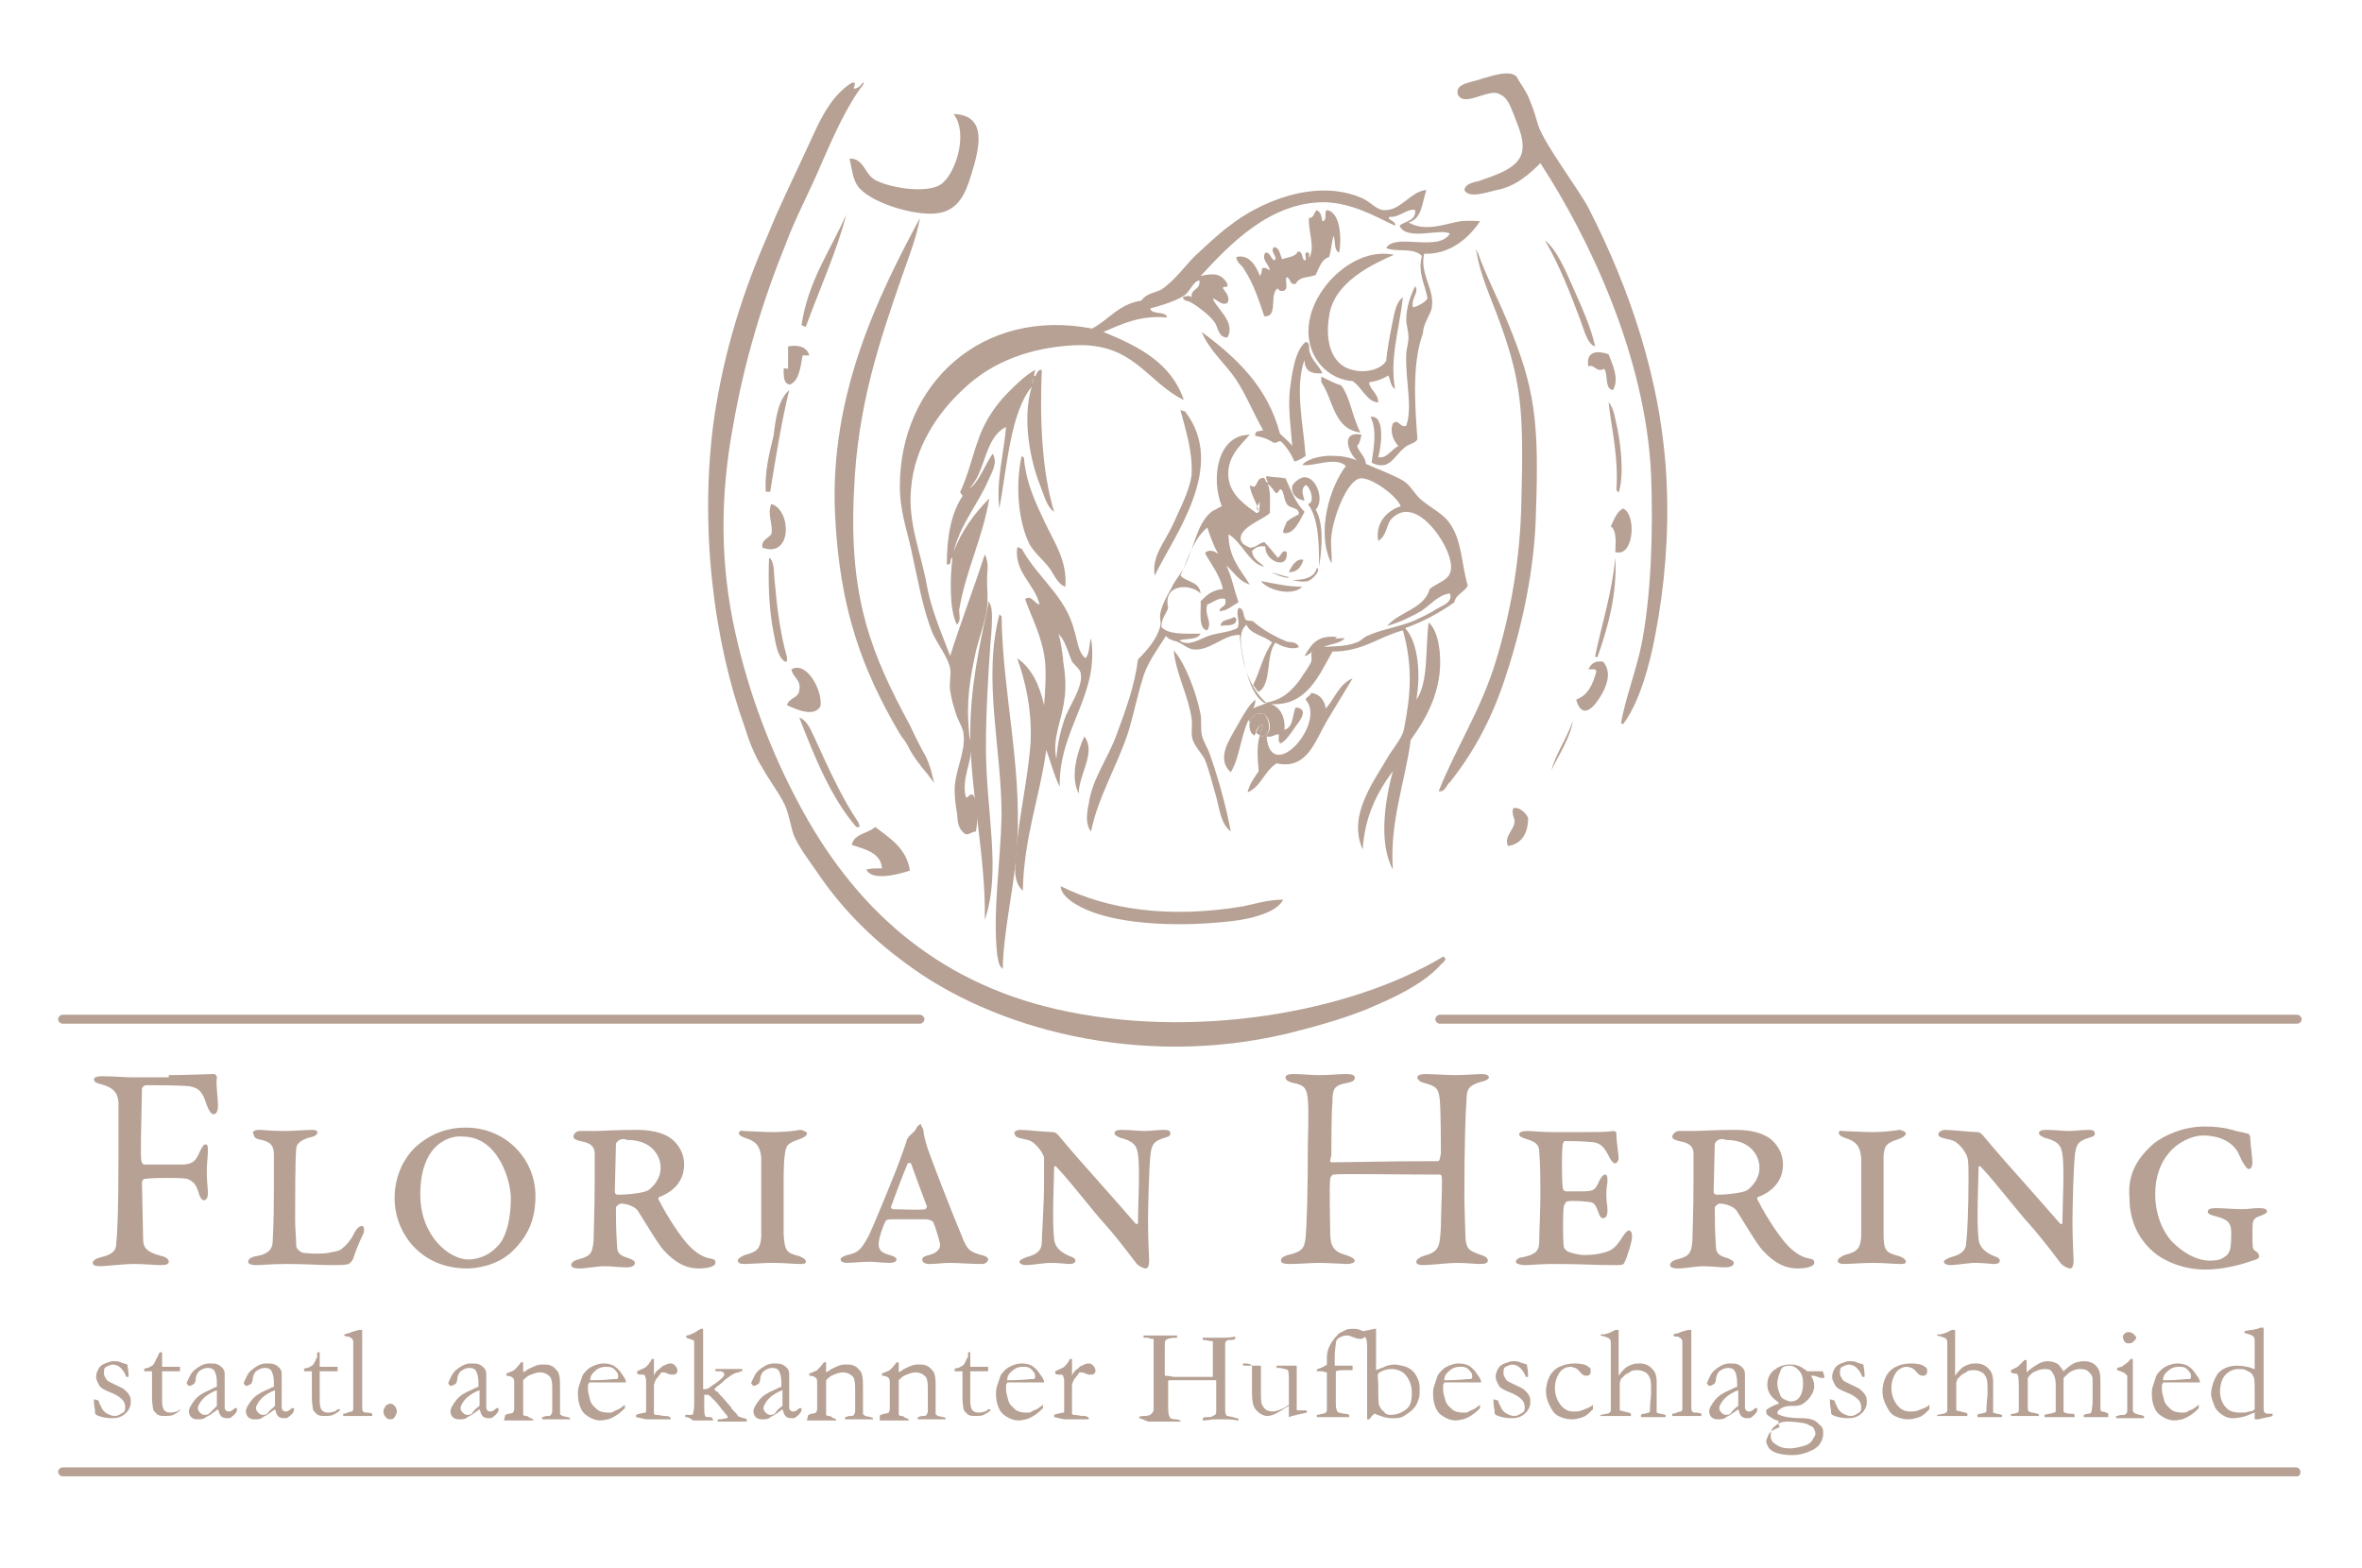 <?xml version="1.0" encoding="utf-8"?>
<!-- Generator: Adobe Illustrator 23.0.6, SVG Export Plug-In . SVG Version: 6.00 Build 0)  -->
<svg version="1.1" id="Ebene_1" xmlns="http://www.w3.org/2000/svg" xmlns:xlink="http://www.w3.org/1999/xlink" x="0px" y="0px"
	 viewBox="0 0 211.3 140.3" style="enable-background:new 0 0 211.3 140.3;" xml:space="preserve">
<style type="text/css">
	.st0{fill:#B6A194;}
	.st1{fill-rule:evenodd;clip-rule:evenodd;fill:#B6A194;}
	.st2{fill:#52351F;}
	.st3{fill:#9F857B;}
	.st4{fill:#5E3B00;}
	.st5{fill:#492600;}
</style>
<g>
	<path class="st0" d="M205.5,132.1H5.6c-0.2,0-0.4-0.2-0.4-0.4s0.2-0.4,0.4-0.4h199.8c0.2,0,0.4,0.2,0.4,0.4
		S205.7,132.1,205.5,132.1z"/>
</g>
<g>
	<path class="st0" d="M8.8,125.3c0.1,0.4,0.3,0.6,0.3,0.7c0.1,0.2,0.3,0.4,0.5,0.5s0.4,0.2,0.7,0.2c0.2,0,0.4-0.1,0.7-0.3
		c0.2-0.1,0.2-0.3,0.2-0.5c0-0.3-0.1-0.5-0.3-0.7c-0.2-0.2-0.5-0.4-1-0.6s-0.9-0.4-1-0.6s-0.3-0.5-0.3-0.8c0-0.3,0.1-0.5,0.2-0.7
		s0.3-0.4,0.6-0.5s0.5-0.2,0.7-0.2c0.3,0,0.5,0,0.7,0.1s0.4,0.1,0.6,0.2c0,0.2,0.1,0.5,0.1,0.9l0,0.2c-0.1,0-0.1,0-0.1,0h-0.1
		c-0.1-0.3-0.3-0.6-0.5-0.8s-0.5-0.3-0.7-0.3s-0.4,0.1-0.6,0.2s-0.2,0.3-0.2,0.6c0,0.2,0.1,0.3,0.2,0.5s0.4,0.3,0.8,0.5
		s0.7,0.3,0.9,0.5s0.3,0.3,0.4,0.5c0.1,0.2,0.1,0.4,0.1,0.6c0,0.3-0.1,0.5-0.3,0.8c-0.2,0.2-0.4,0.4-0.7,0.5s-0.5,0.1-0.7,0.1
		c-0.5,0-1-0.1-1.4-0.3c0,0-0.1-0.1-0.1-0.2c0,0,0-0.1,0-0.2c-0.1-0.5-0.1-0.8-0.1-0.9c0,0,0-0.1,0-0.1S8.7,125.3,8.8,125.3z"/>
	<path class="st0" d="M14.3,121l0.2,0l0,0.6l0,0.7c0.1,0,0.1,0,0.1,0c0.1,0,0.3,0,0.6,0c0.2,0,0.4,0,0.5,0c0.1,0,0.2,0,0.4,0
		c0,0.1,0,0.1,0,0.2c0,0.1,0,0.1,0,0.2h-0.1l-0.9,0l-0.5,0l-0.1,0c0,0.1,0,0.2,0,0.3l0,0.9l0,1.5c0,0.4,0.1,0.7,0.2,0.8
		c0.1,0.1,0.3,0.2,0.5,0.2c0.1,0,0.3,0,0.6-0.1c0.1,0,0.2-0.1,0.3-0.2H16c0,0,0.1,0,0.1,0s0,0,0,0.1l0,0c-0.2,0.2-0.4,0.3-0.6,0.4
		s-0.5,0.1-0.9,0.1c-0.3,0-0.5-0.1-0.6-0.2s-0.3-0.3-0.3-0.4s-0.1-0.5-0.1-1l0-1.3l0-0.6v-0.2c0-0.1,0-0.2,0-0.3l-0.1,0l-0.5,0l0,0
		c0,0-0.1,0-0.1,0s0,0,0-0.1c0,0,0-0.1,0-0.1s0.1-0.1,0.3-0.1c0.1,0,0.2-0.1,0.4-0.2s0.2-0.3,0.3-0.4c0-0.1,0.1-0.2,0.2-0.4
		C14.2,121.2,14.2,121.1,14.3,121z"/>
	<path class="st0" d="M21.2,126c0,0.1,0,0.1,0,0.1c0,0.1,0,0.2-0.1,0.3c-0.1,0.2-0.3,0.3-0.4,0.4c-0.1,0.1-0.2,0.1-0.4,0.1
		c-0.3,0-0.5-0.1-0.6-0.3c-0.1-0.1-0.1-0.3-0.2-0.5l-0.7,0.5c-0.2,0.1-0.4,0.2-0.5,0.3c-0.2,0.1-0.4,0.1-0.7,0.1
		c-0.2,0-0.4-0.1-0.5-0.2s-0.2-0.3-0.2-0.5c0-0.3,0.2-0.6,0.5-1c0.3-0.4,0.8-0.7,1.3-0.9c0.4-0.2,0.6-0.3,0.7-0.3c0-0.1,0-0.3,0-0.4
		c0-0.5-0.1-0.8-0.2-1s-0.3-0.3-0.6-0.3c-0.3,0-0.5,0.1-0.8,0.3c-0.1,0.1-0.3,0.4-0.3,0.8c0,0.1-0.1,0.2-0.1,0.3
		c-0.2,0.1-0.3,0.2-0.4,0.2c-0.1,0-0.2,0-0.2-0.1c0,0-0.1-0.1-0.1-0.1c0-0.1,0.1-0.3,0.3-0.7s0.5-0.6,0.8-0.8s0.6-0.3,0.9-0.3
		c0.3,0,0.6,0,0.8,0.1s0.3,0.2,0.4,0.3s0.2,0.3,0.2,0.5c0,0.1,0,0.4,0,0.9l0,0.9l0,0.7c0,0.1,0,0.2,0,0.2c0,0.1,0,0.2,0,0.3
		c0,0.1,0,0.2,0.1,0.3s0.2,0.1,0.3,0.1c0.1,0,0.3-0.1,0.4-0.2L21,126C21,126,21.1,126,21.2,126z M19.4,125.8c0-0.5,0-0.8,0-1
		c0-0.1,0-0.2,0-0.4c-0.3,0.1-0.5,0.2-0.8,0.4c-0.3,0.2-0.5,0.4-0.7,0.7c-0.1,0.2-0.2,0.3-0.2,0.5c0,0.2,0.1,0.3,0.2,0.4
		s0.2,0.2,0.4,0.2c0.1,0,0.3,0,0.4-0.1C19,126.2,19.2,126,19.4,125.8z"/>
	<path class="st0" d="M26.3,126c0,0.1,0,0.1,0,0.1c0,0.1,0,0.2-0.1,0.3c-0.1,0.2-0.3,0.3-0.4,0.4c-0.1,0.1-0.2,0.1-0.4,0.1
		c-0.3,0-0.5-0.1-0.6-0.3c-0.1-0.1-0.1-0.3-0.2-0.5l-0.7,0.5c-0.2,0.1-0.4,0.2-0.5,0.3c-0.2,0.1-0.4,0.1-0.7,0.1
		c-0.2,0-0.4-0.1-0.5-0.2s-0.2-0.3-0.2-0.5c0-0.3,0.2-0.6,0.5-1c0.3-0.4,0.8-0.7,1.3-0.9c0.4-0.2,0.6-0.3,0.7-0.3c0-0.1,0-0.3,0-0.4
		c0-0.5-0.1-0.8-0.2-1s-0.3-0.3-0.6-0.3c-0.3,0-0.5,0.1-0.8,0.3c-0.1,0.1-0.3,0.4-0.3,0.8c0,0.1-0.1,0.2-0.1,0.3
		c-0.2,0.1-0.3,0.2-0.4,0.2c-0.1,0-0.2,0-0.2-0.1c0,0-0.1-0.1-0.1-0.1c0-0.1,0.1-0.3,0.3-0.7s0.5-0.6,0.8-0.8s0.6-0.3,0.9-0.3
		c0.3,0,0.6,0,0.8,0.1s0.3,0.2,0.4,0.3s0.2,0.3,0.2,0.5c0,0.1,0,0.4,0,0.9l0,0.9l0,0.7c0,0.1,0,0.2,0,0.2c0,0.1,0,0.2,0,0.3
		c0,0.1,0,0.2,0.1,0.3s0.2,0.1,0.3,0.1c0.1,0,0.3-0.1,0.4-0.2l0.1-0.1C26.2,126,26.3,126,26.3,126z M24.6,125.8c0-0.5,0-0.8,0-1
		c0-0.1,0-0.2,0-0.4c-0.3,0.1-0.5,0.2-0.8,0.4c-0.3,0.2-0.5,0.4-0.7,0.7c-0.1,0.2-0.2,0.3-0.2,0.5c0,0.2,0.1,0.3,0.2,0.4
		s0.2,0.2,0.4,0.2c0.1,0,0.3,0,0.4-0.1C24.1,126.2,24.4,126,24.6,125.8z"/>
	<path class="st0" d="M28.4,121l0.2,0l0,0.6l0,0.7c0.1,0,0.1,0,0.1,0c0.1,0,0.3,0,0.6,0c0.2,0,0.4,0,0.5,0c0.1,0,0.2,0,0.4,0
		c0,0.1,0,0.1,0,0.2c0,0.1,0,0.1,0,0.2h-0.1l-0.9,0l-0.5,0l-0.1,0c0,0.1,0,0.2,0,0.3l0,0.9l0,1.5c0,0.4,0.1,0.7,0.2,0.8
		c0.1,0.1,0.3,0.2,0.5,0.2c0.1,0,0.3,0,0.6-0.1c0.1,0,0.2-0.1,0.3-0.2h0.1c0,0,0.1,0,0.1,0s0,0,0,0.1l0,0c-0.2,0.2-0.4,0.3-0.6,0.4
		s-0.5,0.1-0.9,0.1c-0.3,0-0.5-0.1-0.6-0.2s-0.3-0.3-0.3-0.4s-0.1-0.5-0.1-1l0-1.3l0-0.6v-0.2c0-0.1,0-0.2,0-0.3l-0.1,0l-0.5,0l0,0
		c0,0-0.1,0-0.1,0s0,0,0-0.1c0,0,0-0.1,0-0.1s0.1-0.1,0.3-0.1c0.1,0,0.2-0.1,0.4-0.2s0.2-0.3,0.3-0.4c0-0.1,0.1-0.2,0.2-0.4
		C28.3,121.2,28.4,121.1,28.4,121z"/>
	<path class="st0" d="M30.8,119.5v-0.1c0.1,0,0.2-0.1,0.4-0.1c0.2-0.1,0.5-0.2,0.9-0.3h0.3c0,0.2,0,0.3,0,0.3c0,3.2,0,5.1,0,5.7
		c0,0.4,0,0.6,0,0.6c0,0.4,0,0.7,0.1,0.7c0,0.1,0.2,0.1,0.4,0.1s0.4,0.1,0.4,0.1c0,0,0,0,0,0.1c0,0,0,0.1,0,0.1s0,0-0.1,0
		c0,0-0.2,0-0.6,0l-0.8,0l-1,0c-0.1,0-0.1,0-0.1,0c0,0,0,0,0-0.1c0,0,0-0.1,0-0.1s0.2,0,0.4-0.1s0.4-0.1,0.4-0.1s0.1-0.1,0.1-0.2
		c0-0.1,0-0.5,0-1.2l0-1.3l0-1.4l0-1.4l0-0.7c0-0.1,0-0.2-0.1-0.3s-0.1-0.1-0.3-0.2C31.1,119.6,30.9,119.6,30.8,119.5z"/>
	<path class="st0" d="M34.3,126.3c0-0.2,0.1-0.3,0.2-0.5c0.1-0.1,0.3-0.2,0.4-0.2c0.2,0,0.3,0.1,0.4,0.2s0.2,0.3,0.2,0.5
		s-0.1,0.3-0.2,0.5s-0.3,0.2-0.4,0.2c-0.2,0-0.3-0.1-0.4-0.2S34.3,126.5,34.3,126.3z"/>
	<path class="st0" d="M44.6,126c0,0.1,0,0.1,0,0.1c0,0.1,0,0.2-0.1,0.3c-0.1,0.2-0.3,0.3-0.4,0.4c-0.1,0.1-0.2,0.1-0.4,0.1
		c-0.3,0-0.5-0.1-0.6-0.3c-0.1-0.1-0.1-0.3-0.2-0.5l-0.7,0.5c-0.2,0.1-0.4,0.2-0.5,0.3c-0.2,0.1-0.4,0.1-0.7,0.1
		c-0.2,0-0.4-0.1-0.5-0.2s-0.2-0.3-0.2-0.5c0-0.3,0.2-0.6,0.5-1c0.3-0.4,0.8-0.7,1.3-0.9c0.4-0.2,0.6-0.3,0.7-0.3c0-0.1,0-0.3,0-0.4
		c0-0.5-0.1-0.8-0.2-1s-0.3-0.3-0.6-0.3c-0.3,0-0.5,0.1-0.8,0.3c-0.1,0.1-0.3,0.4-0.3,0.8c0,0.1-0.1,0.2-0.1,0.3
		c-0.2,0.1-0.3,0.2-0.4,0.2c-0.1,0-0.2,0-0.2-0.1c0,0-0.1-0.1-0.1-0.1c0-0.1,0.1-0.3,0.3-0.7s0.5-0.6,0.8-0.8s0.6-0.3,0.9-0.3
		c0.3,0,0.6,0,0.8,0.1s0.3,0.2,0.4,0.3s0.2,0.3,0.2,0.5c0,0.1,0,0.4,0,0.9l0,0.9l0,0.7c0,0.1,0,0.2,0,0.2c0,0.1,0,0.2,0,0.3
		c0,0.1,0,0.2,0.1,0.3s0.2,0.1,0.3,0.1c0.1,0,0.3-0.1,0.4-0.2l0.1-0.1C44.5,126,44.5,126,44.6,126z M42.9,125.8c0-0.5,0-0.8,0-1
		c0-0.1,0-0.2,0-0.4c-0.3,0.1-0.5,0.2-0.8,0.4c-0.3,0.2-0.5,0.4-0.7,0.7c-0.1,0.2-0.2,0.3-0.2,0.5c0,0.2,0.1,0.3,0.2,0.4
		s0.2,0.2,0.4,0.2c0.1,0,0.3,0,0.4-0.1C42.4,126.2,42.6,126,42.9,125.8z"/>
	<path class="st0" d="M45.2,126.6c0.1,0,0.2-0.1,0.3-0.1c0.2,0,0.4-0.1,0.4-0.1s0.1-0.2,0.1-0.3l0-0.2c0-0.1,0-0.2,0-0.3l0-1.8
		c0-0.2,0-0.4-0.1-0.5c-0.1-0.1-0.3-0.2-0.6-0.2v-0.2c0.3-0.1,0.5-0.2,0.7-0.3c0.2-0.2,0.4-0.4,0.6-0.7l0.2,0c0,0.2,0,0.3,0,0.4v0.4
		l0,0.1c0,0,0.1-0.1,0.2-0.1c0.2-0.2,0.5-0.3,0.7-0.4c0.2-0.1,0.5-0.2,0.7-0.2c0.1,0,0.3,0,0.4,0c0.3,0,0.6,0.1,0.8,0.3
		c0.2,0.2,0.4,0.4,0.4,0.6c0.1,0.2,0.1,0.7,0.1,1.4v0.9c0,0,0,0.1,0,0.2c0,0.1,0,0.3,0,0.5c0,0.3,0,0.4,0,0.5c0,0.1,0.1,0.1,0.2,0.2
		c0.4,0.1,0.6,0.1,0.7,0.2v0c0,0,0,0.1,0,0.1h-0.1l-0.8,0l-0.8,0c-0.3,0-0.5,0-0.8,0l0-0.1c0,0,0-0.1,0-0.1c0.1,0,0.3-0.1,0.4-0.1
		c0.1,0,0.2,0,0.2,0s0.1,0,0.2-0.1c0-0.1,0.1-0.2,0.1-0.2c0,0,0-0.1,0-0.2c0-0.2,0-0.6,0-1.3v-0.3l0-0.5c0-0.5-0.1-0.9-0.3-1
		c-0.2-0.2-0.5-0.3-0.8-0.3c-0.3,0-0.5,0.1-0.8,0.2s-0.5,0.3-0.7,0.5c0,0.2,0,0.3,0,0.5l0,1.3c0,0.7,0,1.1,0,1.2c0,0.1,0,0.1,0,0.1
		c0,0,0.1,0.1,0.2,0.1s0.2,0,0.3,0.1s0.2,0.1,0.2,0.1c0.1,0,0.1,0.1,0.2,0.1l0,0.1h-0.6l-1.3,0c-0.3,0-0.5,0-0.6,0h-0.1l0-0.1
		C45.2,126.7,45.2,126.6,45.2,126.6z"/>
	<path class="st0" d="M56,123.7l-2.3,0l-0.4,0c-0.2,0-0.4,0-0.6,0c0,0.1-0.1,0.2-0.1,0.2l0,0.1v0.1l0,0.3c0,0.2,0.1,0.5,0.2,0.9
		s0.4,0.6,0.6,0.8s0.6,0.3,1,0.3c0.2,0,0.4,0,0.5-0.1s0.3-0.1,0.6-0.3l0.4-0.3l0,0.2c0,0,0,0.1,0,0.1c-0.2,0.2-0.4,0.4-0.7,0.6
		s-0.5,0.3-0.8,0.4c-0.1,0-0.4,0.1-0.7,0.1c-0.3,0-0.6-0.1-0.8-0.2c-0.4-0.2-0.7-0.4-0.9-0.8s-0.3-0.8-0.3-1.4c0-0.2,0-0.4,0.1-0.7
		s0.2-0.6,0.3-0.9c0.1-0.2,0.3-0.4,0.4-0.5c0.2-0.2,0.4-0.3,0.6-0.4c0.3-0.1,0.5-0.2,0.9-0.2c0.4,0,0.7,0.1,0.9,0.2
		c0.3,0.2,0.5,0.4,0.7,0.7S56,123.4,56,123.7L56,123.7z M52.8,123.5h0.3c0.2,0,0.8,0,1.8-0.1c0.2,0,0.3,0,0.3,0
		c0.1-0.1,0.1-0.1,0.1-0.2c0-0.1,0-0.3-0.1-0.4s-0.2-0.3-0.4-0.4s-0.4-0.1-0.6-0.1c-0.5,0-0.8,0.2-1.1,0.5
		C52.9,123,52.8,123.2,52.8,123.5z"/>
	<path class="st0" d="M56.9,126.8L56.9,126.8c0-0.1,0-0.1,0-0.2l0.3-0.1l0.5-0.1c0,0,0.1,0,0.1-0.1c0-0.1,0-0.2,0-0.5
		c0-1.3,0-2.1,0-2.3c0-0.2-0.1-0.3-0.1-0.4s-0.2-0.1-0.4-0.1c-0.1,0-0.2,0-0.3-0.1l0-0.2c0.4-0.2,0.7-0.3,0.8-0.4
		c0.2-0.2,0.4-0.4,0.5-0.7l0.2,0c0,0.2,0,0.6,0,1.3l0,0.1c0,0,0,0.1,0,0.1c0.1-0.3,0.3-0.5,0.6-0.7l0.1-0.1c0.1-0.1,0.1-0.1,0.2-0.1
		c0.3-0.2,0.5-0.2,0.6-0.2c0.2,0,0.3,0.1,0.4,0.2s0.2,0.3,0.2,0.4c0,0.1,0,0.2-0.1,0.3c-0.1,0.1-0.2,0.1-0.4,0.1
		c-0.1,0-0.2,0-0.4-0.1s-0.3-0.1-0.4-0.1c-0.1,0-0.2,0-0.2,0.1c-0.1,0.1-0.2,0.3-0.4,0.5c-0.1,0.2-0.2,0.4-0.2,0.6l0,1l0,1.2
		c0,0.1,0,0.2,0,0.3c0,0,0.1,0.1,0.1,0.1c0.4,0,0.7,0.1,0.8,0.1c0.1,0,0.1,0,0.1,0c0.2,0,0.3,0,0.4,0.1c0,0,0.1,0,0.1,0.1
		c0,0,0,0.1,0,0.1l-0.7,0l-0.2,0l-0.4,0h-0.6l-0.3,0L56.9,126.8z"/>
	<path class="st0" d="M61.3,126.8l0-0.2c0,0,0.1,0,0.1,0s0.1,0,0.3,0s0.3,0,0.3-0.1c0-0.1,0.1-0.3,0.1-0.8l0-2.3l0-0.4
		c0,0,0-0.2,0-0.4c0-0.1,0-0.2,0-0.4l0-1l0-0.9c0-0.2,0-0.4-0.1-0.4s-0.3-0.1-0.6-0.2v-0.1c0,0,0-0.1,0-0.1c0.2,0,0.4-0.1,0.6-0.2
		c0.1,0,0.3-0.2,0.7-0.4h0.2c0,0.1,0,0.1,0,0.2v0.5l0,0.3l0,0.5l0,0.7l0,1.2l0,1.4v0.4c0,0.1,0,0.1,0,0.2l0.1,0c0.1,0,0.3,0,0.4-0.1
		c0.6-0.4,1-0.7,1.2-0.9s0.2-0.3,0.2-0.3c0,0,0-0.1-0.1-0.2c-0.1-0.1-0.2-0.1-0.4-0.1c0,0-0.1,0-0.1,0c-0.1,0-0.1,0-0.2,0l0-0.1
		c0,0,0-0.1,0-0.1c0.6,0,1.2,0,1.6,0c0.3,0,0.5,0,0.8,0v0.1c0,0,0,0.1,0,0.1c-0.1,0-0.2,0-0.3,0.1c-0.2,0-0.4,0.1-0.6,0.2
		c-0.3,0.2-0.6,0.4-0.9,0.7c-0.2,0.2-0.4,0.3-0.5,0.4l-0.2,0.2c0,0,0,0.1,0.1,0.1c0,0,0,0.1,0.1,0.1s0.1,0.1,0.3,0.3
		c0.4,0.4,0.7,0.8,0.9,1c0.1,0.1,0.1,0.2,0.2,0.3c0.3,0.3,0.5,0.5,0.5,0.6c0.1,0.1,0.3,0.1,0.5,0.2c0.1,0,0.2,0,0.3,0.1
		c0,0,0,0.1,0,0.1l0,0.1c-0.3,0-0.5,0-0.6,0H66l-1.6,0c-0.1,0-0.1,0-0.1,0c0,0-0.1,0-0.1,0c0,0,0-0.1,0-0.1v0c0,0,0-0.1,0.1-0.1
		c0.4,0,0.6-0.1,0.7-0.1c0,0,0.1,0,0.1-0.1c0-0.1-0.1-0.2-0.2-0.3c-0.1-0.1-0.4-0.5-0.8-1c-0.3-0.3-0.5-0.5-0.6-0.6
		s-0.2-0.1-0.3-0.1h-0.2c0,0.1,0,0.5,0,1c0,0.5,0,0.8,0.1,0.9c0,0.1,0.1,0.1,0.3,0.1s0.3,0,0.3,0.1c0,0,0.1,0.1,0.1,0.2
		c-0.2,0-0.4,0-0.6,0c-0.3,0-0.5,0-0.8,0c-0.2,0-0.3,0-0.4,0C61.6,126.8,61.5,126.8,61.3,126.8z"/>
	<path class="st0" d="M71.7,126c0,0.1,0,0.1,0,0.1c0,0.1,0,0.2-0.1,0.3c-0.1,0.2-0.3,0.3-0.4,0.4c-0.1,0.1-0.2,0.1-0.4,0.1
		c-0.3,0-0.5-0.1-0.6-0.3c-0.1-0.1-0.1-0.3-0.2-0.5l-0.7,0.5c-0.2,0.1-0.4,0.2-0.5,0.3c-0.2,0.1-0.4,0.1-0.7,0.1
		c-0.2,0-0.4-0.1-0.5-0.2s-0.2-0.3-0.2-0.5c0-0.3,0.2-0.6,0.5-1c0.3-0.4,0.8-0.7,1.3-0.9c0.4-0.2,0.6-0.3,0.7-0.3c0-0.1,0-0.3,0-0.4
		c0-0.5-0.1-0.8-0.2-1s-0.3-0.3-0.6-0.3c-0.3,0-0.5,0.1-0.8,0.3c-0.1,0.1-0.3,0.4-0.3,0.8c0,0.1-0.1,0.2-0.1,0.3
		c-0.2,0.1-0.3,0.2-0.4,0.2c-0.1,0-0.2,0-0.2-0.1c0,0-0.1-0.1-0.1-0.1c0-0.1,0.1-0.3,0.3-0.7s0.5-0.6,0.8-0.8s0.6-0.3,0.9-0.3
		c0.3,0,0.6,0,0.8,0.1s0.3,0.2,0.4,0.3s0.2,0.3,0.2,0.5c0,0.1,0,0.4,0,0.9l0,0.9l0,0.7c0,0.1,0,0.2,0,0.2c0,0.1,0,0.2,0,0.3
		c0,0.1,0,0.2,0.1,0.3s0.2,0.1,0.3,0.1c0.1,0,0.3-0.1,0.4-0.2l0.1-0.1C71.6,126,71.6,126,71.7,126z M70,125.8c0-0.5,0-0.8,0-1
		c0-0.1,0-0.2,0-0.4c-0.3,0.1-0.5,0.2-0.8,0.4c-0.3,0.2-0.5,0.4-0.7,0.7c-0.1,0.2-0.2,0.3-0.2,0.5c0,0.2,0.1,0.3,0.2,0.4
		s0.2,0.2,0.4,0.2c0.1,0,0.3,0,0.4-0.1C69.5,126.2,69.7,126,70,125.8z"/>
	<path class="st0" d="M72.3,126.6c0.1,0,0.2-0.1,0.3-0.1c0.2,0,0.4-0.1,0.4-0.1s0.1-0.2,0.1-0.3l0-0.2c0-0.1,0-0.2,0-0.3l0-1.8
		c0-0.2,0-0.4-0.1-0.5c-0.1-0.1-0.3-0.2-0.6-0.2v-0.2c0.3-0.1,0.5-0.2,0.7-0.3c0.2-0.2,0.4-0.4,0.6-0.7l0.2,0c0,0.2,0,0.3,0,0.4v0.4
		l0,0.1c0,0,0.1-0.1,0.2-0.1c0.2-0.2,0.5-0.3,0.7-0.4c0.2-0.1,0.5-0.2,0.7-0.2c0.1,0,0.3,0,0.4,0c0.3,0,0.6,0.1,0.8,0.3
		c0.2,0.2,0.4,0.4,0.4,0.6c0.1,0.2,0.1,0.7,0.1,1.4v0.9c0,0,0,0.1,0,0.2c0,0.1,0,0.3,0,0.5c0,0.3,0,0.4,0,0.5c0,0.1,0.1,0.1,0.2,0.2
		c0.4,0.1,0.6,0.1,0.7,0.2v0c0,0,0,0.1,0,0.1H78l-0.8,0l-0.8,0c-0.3,0-0.5,0-0.8,0l0-0.1c0,0,0-0.1,0-0.1c0.1,0,0.3-0.1,0.4-0.1
		c0.1,0,0.2,0,0.2,0s0.1,0,0.2-0.1c0-0.1,0.1-0.2,0.1-0.2c0,0,0-0.1,0-0.2c0-0.2,0-0.6,0-1.3v-0.3l0-0.5c0-0.5-0.1-0.9-0.3-1
		c-0.2-0.2-0.5-0.3-0.8-0.3c-0.3,0-0.5,0.1-0.8,0.2s-0.5,0.3-0.7,0.5c0,0.2,0,0.3,0,0.5l0,1.3c0,0.7,0,1.1,0,1.2c0,0.1,0,0.1,0,0.1
		c0,0,0.1,0.1,0.2,0.1s0.2,0,0.3,0.1s0.2,0.1,0.2,0.1c0.1,0,0.1,0.1,0.2,0.1l0,0.1h-0.6l-1.3,0c-0.3,0-0.5,0-0.6,0h-0.1l0-0.1
		C72.3,126.7,72.3,126.6,72.3,126.6z"/>
	<path class="st0" d="M78.8,126.6c0.1,0,0.2-0.1,0.3-0.1c0.2,0,0.4-0.1,0.4-0.1s0.1-0.2,0.1-0.3l0-0.2c0-0.1,0-0.2,0-0.3l0-1.8
		c0-0.2,0-0.4-0.1-0.5c-0.1-0.1-0.3-0.2-0.6-0.2v-0.2c0.3-0.1,0.5-0.2,0.7-0.3c0.2-0.2,0.4-0.4,0.6-0.7l0.2,0c0,0.2,0,0.3,0,0.4v0.4
		l0,0.1c0,0,0.1-0.1,0.2-0.1c0.2-0.2,0.5-0.3,0.7-0.4c0.2-0.1,0.5-0.2,0.7-0.2c0.1,0,0.3,0,0.4,0c0.3,0,0.6,0.1,0.8,0.3
		c0.2,0.2,0.4,0.4,0.4,0.6c0.1,0.2,0.1,0.7,0.1,1.4v0.9c0,0,0,0.1,0,0.2c0,0.1,0,0.3,0,0.5c0,0.3,0,0.4,0,0.5c0,0.1,0.1,0.1,0.2,0.2
		c0.4,0.1,0.6,0.1,0.7,0.2v0c0,0,0,0.1,0,0.1h-0.1l-0.8,0l-0.8,0c-0.3,0-0.5,0-0.8,0l0-0.1c0,0,0-0.1,0-0.1c0.1,0,0.3-0.1,0.4-0.1
		c0.1,0,0.2,0,0.2,0s0.1,0,0.2-0.1c0-0.1,0.1-0.2,0.1-0.2c0,0,0-0.1,0-0.2c0-0.2,0-0.6,0-1.3v-0.3l0-0.5c0-0.5-0.1-0.9-0.3-1
		c-0.2-0.2-0.5-0.3-0.8-0.3c-0.3,0-0.5,0.1-0.8,0.2s-0.5,0.3-0.7,0.5c0,0.2,0,0.3,0,0.5l0,1.3c0,0.7,0,1.1,0,1.2c0,0.1,0,0.1,0,0.1
		c0,0,0.1,0.1,0.2,0.1s0.2,0,0.3,0.1s0.2,0.1,0.2,0.1c0.1,0,0.1,0.1,0.2,0.1l0,0.1h-0.6l-1.3,0c-0.3,0-0.5,0-0.6,0h-0.1l0-0.1
		C78.7,126.7,78.7,126.6,78.8,126.6z"/>
	<path class="st0" d="M86.6,121l0.2,0l0,0.6l0,0.7c0.1,0,0.1,0,0.1,0c0.1,0,0.3,0,0.6,0c0.2,0,0.4,0,0.5,0c0.1,0,0.2,0,0.4,0
		c0,0.1,0,0.1,0,0.2c0,0.1,0,0.1,0,0.2h-0.1l-0.9,0l-0.5,0l-0.1,0c0,0.1,0,0.2,0,0.3l0,0.9l0,1.5c0,0.4,0.1,0.7,0.2,0.8
		c0.1,0.1,0.3,0.2,0.5,0.2c0.1,0,0.3,0,0.6-0.1c0.1,0,0.2-0.1,0.3-0.2h0.1c0,0,0.1,0,0.1,0s0,0,0,0.1l0,0c-0.2,0.2-0.4,0.3-0.6,0.4
		s-0.5,0.1-0.9,0.1c-0.3,0-0.5-0.1-0.6-0.2s-0.3-0.3-0.3-0.4s-0.1-0.5-0.1-1l0-1.3l0-0.6v-0.2c0-0.1,0-0.2,0-0.3l-0.1,0l-0.5,0l0,0
		c0,0-0.1,0-0.1,0s0,0,0-0.1c0,0,0-0.1,0-0.1s0.1-0.1,0.3-0.1c0.1,0,0.2-0.1,0.4-0.2s0.2-0.3,0.3-0.4c0-0.1,0.1-0.2,0.2-0.4
		C86.6,121.2,86.6,121.1,86.6,121z"/>
	<path class="st0" d="M93.4,123.7l-2.3,0l-0.4,0c-0.2,0-0.4,0-0.6,0c0,0.1-0.1,0.2-0.1,0.2l0,0.1v0.1l0,0.3c0,0.2,0.1,0.5,0.2,0.9
		s0.4,0.6,0.6,0.8s0.6,0.3,1,0.3c0.2,0,0.4,0,0.5-0.1s0.3-0.1,0.6-0.3l0.4-0.3l0,0.2c0,0,0,0.1,0,0.1c-0.2,0.2-0.4,0.4-0.7,0.6
		s-0.5,0.3-0.8,0.4c-0.1,0-0.4,0.1-0.7,0.1c-0.3,0-0.6-0.1-0.8-0.2c-0.4-0.2-0.7-0.4-0.9-0.8s-0.3-0.8-0.3-1.4c0-0.2,0-0.4,0.1-0.7
		s0.2-0.6,0.3-0.9c0.1-0.2,0.3-0.4,0.4-0.5c0.2-0.2,0.4-0.3,0.6-0.4c0.3-0.1,0.5-0.2,0.9-0.2c0.4,0,0.7,0.1,0.9,0.2
		c0.3,0.2,0.5,0.4,0.7,0.7S93.4,123.4,93.4,123.7L93.4,123.7z M90.1,123.5h0.3c0.2,0,0.8,0,1.8-0.1c0.2,0,0.3,0,0.3,0
		c0.1-0.1,0.1-0.1,0.1-0.2c0-0.1,0-0.3-0.1-0.4s-0.2-0.3-0.4-0.4s-0.3-0.1-0.6-0.1c-0.5,0-0.8,0.2-1.1,0.5
		C90.2,123,90.1,123.2,90.1,123.5z"/>
	<path class="st0" d="M94.3,126.8L94.3,126.8c0-0.1,0-0.1,0-0.2l0.3-0.1l0.5-0.1c0,0,0.1,0,0.1-0.1c0-0.1,0-0.2,0-0.5
		c0-1.3,0-2.1,0-2.3c0-0.2-0.1-0.3-0.1-0.4s-0.2-0.1-0.4-0.1c-0.1,0-0.2,0-0.3-0.1l0-0.2c0.4-0.2,0.7-0.3,0.8-0.4
		c0.2-0.2,0.4-0.4,0.5-0.7l0.2,0c0,0.2,0,0.6,0,1.3l0,0.1c0,0,0,0.1,0,0.1c0.1-0.3,0.3-0.5,0.6-0.7l0.1-0.1c0.1-0.1,0.1-0.1,0.2-0.1
		c0.3-0.2,0.5-0.2,0.6-0.2c0.2,0,0.3,0.1,0.4,0.2s0.2,0.3,0.2,0.4c0,0.1,0,0.2-0.1,0.3c-0.1,0.1-0.2,0.1-0.4,0.1
		c-0.1,0-0.2,0-0.4-0.1s-0.3-0.1-0.4-0.1c-0.1,0-0.2,0-0.2,0.1c-0.1,0.1-0.2,0.3-0.4,0.5c-0.1,0.2-0.2,0.4-0.2,0.6l0,1l0,1.2
		c0,0.1,0,0.2,0,0.3c0,0,0.1,0.1,0.1,0.1c0.4,0,0.7,0.1,0.8,0.1c0.1,0,0.1,0,0.1,0c0.2,0,0.3,0,0.4,0.1c0,0,0.1,0,0.1,0.1
		c0,0,0,0.1,0,0.1l-0.7,0l-0.2,0l-0.4,0h-0.6l-0.3,0L94.3,126.8z"/>
	<path class="st0" d="M101.9,126.9l0-0.1c0.1-0.1,0.3-0.1,0.5-0.1c0.3,0,0.5-0.1,0.5-0.1s0.1-0.1,0.2-0.2c0.1-0.1,0.1-0.3,0.1-0.4
		l0-0.4l0-0.4l0-0.5c0-0.2,0-0.4,0-0.7s0-0.5,0-0.5v-1.6c0-0.3,0-0.5,0-0.8c0-0.3,0-0.5,0-0.6c0-0.3,0-0.5,0-0.6s0-0.1-0.1-0.1
		s-0.2,0-0.4-0.1c-0.2,0-0.3,0-0.4,0c0,0,0-0.1,0-0.1c0,0,0-0.1,0-0.1c0.1,0,0.2,0,0.2,0l0.6,0c0.4,0,0.8,0,1.2,0c0.2,0,0.5,0,1,0
		c0,0,0,0.1,0,0.1c0,0,0,0.1,0,0.1s0,0-0.1,0c-0.5,0-0.8,0.1-0.9,0.2s-0.1,0.3-0.1,0.6c0,0.6,0,1.3,0,2l0,0.6c0,0,0.3,0,0.8,0.1
		c0.1,0,0.2,0,0.2,0l0.9,0l0.6,0l1.5,0c0.2,0,0.3,0,0.3,0c0-0.7,0-1.3,0-2c0-0.6,0-1,0-1.1c0-0.1,0-0.1-0.1-0.1c0,0-0.2,0-0.6-0.1
		c-0.1,0-0.1,0-0.2,0c0-0.1,0-0.1,0-0.2c0.1,0,0.2,0,0.3,0l0.4,0c0.4,0,0.7,0,1.1,0c0.2,0,0.6,0,1.1-0.1c0,0.1,0,0.1,0,0.2
		c-0.1,0.1-0.3,0.1-0.5,0.1c-0.1,0-0.2,0-0.3,0.1c-0.1,0.1-0.1,0.2-0.1,0.3c0,0,0,0.1,0,0.1c0,0.1,0,0.2,0,0.3v0.7l0,0.4l0,0.5l0,1
		l0,1c0,0.2,0,0.5,0,0.9l0,0.8c0,0.3,0,0.5,0.1,0.6c0,0.1,0.1,0.1,0.1,0.1l0.5,0.1c0.2,0.1,0.4,0.1,0.4,0.1s0.1,0.1,0.1,0.1l0,0.1
		l0,0c0,0,0,0-0.1,0c-0.4-0.1-0.9-0.1-1.3-0.1c-0.4,0-0.6,0-0.8,0s-0.5,0.1-1,0.1c0-0.1,0-0.1,0-0.1c0,0,0-0.1,0-0.1
		c0.1-0.1,0.3-0.1,0.6-0.1c0.2,0,0.3-0.1,0.5-0.2c0.1-0.1,0.1-0.2,0.1-0.3l0-0.8c0-0.3,0-0.4,0-0.4c0-0.3,0-0.8,0-1.5
		c0-0.1,0-0.1-0.1-0.1c-0.1,0-0.6,0-1.6,0c-0.2,0-0.3,0-0.4,0s-0.3,0-0.6,0s-0.6,0-0.8,0c-0.1,0-0.3,0-0.3,0c-0.2,0-0.3,0-0.3,0
		c-0.1,0-0.2,0-0.2,0.1s0,0.1,0,0.2l0,0.4c0,0.1,0,0.4,0,1.1c0,0.1,0,0.2,0,0.3c0,0.5,0,0.9,0.1,1.1c0,0.1,0.1,0.1,0.1,0.2
		c0,0,0.2,0.1,0.5,0.1c0.2,0,0.3,0.1,0.4,0.1l0,0.1c0,0,0,0,0,0c0,0-0.1,0-0.1,0c0,0-0.1,0-0.1,0s-0.1,0-0.3,0c-0.2,0-0.4,0-0.7,0
		c-0.2,0-0.4,0-0.5,0c-0.2,0-0.7,0-1.2,0C102,126.9,102,126.9,101.9,126.9z"/>
	<path class="st0" d="M111.3,122.2h0.4l0.2,0l0.2,0c0.4,0,0.6,0,0.7,0l0,0.1c0,0.6,0,1.1,0,1.6c0,0.3,0,0.5,0,0.5
		c0,0.7,0,1.1,0.1,1.3s0.2,0.3,0.3,0.4s0.4,0.2,0.6,0.2c0.3,0,0.6-0.1,0.8-0.2c0.3-0.1,0.5-0.3,0.7-0.4c0-0.1,0-0.3,0-0.5
		c0-0.6,0-1,0-1.2c0-0.1,0-0.2,0-0.3c0-0.6,0-1-0.1-1.1s-0.3-0.1-0.7-0.2c-0.1,0-0.2,0-0.3,0c0-0.1,0-0.1,0-0.1l0-0.1
		c0.1,0,0.2,0,0.3,0l0.9,0c0.3,0,0.5,0,0.5,0c0,0,0.1,0,0.1,0l0,0.4c0,0.6,0,1.3,0,2.2l0,0.5l0,0.8c0,0.1,0.1,0.1,0.1,0.1
		c0,0,0.1,0,0.3,0h0.1c0.1,0,0.2,0,0.4,0c0,0.1,0,0.1,0,0.1v0.1c-0.5,0.1-0.9,0.2-1.3,0.3c-0.1,0-0.2,0.1-0.3,0.1c0-0.1,0-0.2,0-0.3
		v-0.5c0,0,0-0.1,0-0.2c-0.1,0-0.1,0.1-0.2,0.1c-0.3,0.2-0.6,0.4-1,0.6c-0.2,0.1-0.5,0.2-0.7,0.2c-0.4,0-0.7-0.2-1-0.5
		c-0.3-0.3-0.4-0.8-0.4-1.6c0,0,0-0.1,0-0.2c0-0.2,0-0.3,0-0.4c0,0,0-0.1,0-0.3c0-0.1,0-0.1,0-0.2c0,0,0-0.1,0-0.2s0-0.2,0-0.3
		c0-0.1,0-0.1,0-0.2l0-0.3l0-0.2c0-0.1,0-0.1-0.1-0.2c-0.2-0.1-0.4-0.1-0.5-0.1s-0.1,0-0.2,0V122.2z"/>
	<path class="st0" d="M119.4,122.2c1,0,1.5,0,1.6,0c0,0.1,0,0.2,0,0.2c0,0.1,0,0.1,0,0.2c-0.1,0-0.2,0-0.3,0h-0.2
		c-0.5,0-0.8,0-1,0.1c0,0.1,0,0.2,0,0.2c0,0,0,0,0,0.1c0,0.6,0,1,0,1.1l0,1.5c0,0.2,0,0.4,0.1,0.6c0,0.1,0.1,0.2,0.2,0.2
		c0.1,0,0.3,0.1,0.5,0.1c0.2,0,0.4,0.1,0.4,0.1c0,0.1,0,0.1,0,0.2l-0.1,0c-0.2,0-0.4,0-0.7,0l-0.4,0l-1.5,0h-0.2l0-0.2
		c0.1,0,0.1,0,0.1,0c0.3-0.1,0.6-0.1,0.7-0.2c0,0,0.1-0.1,0.1-0.2c0,0,0-0.3,0-0.7c0-1.1,0-2,0-2.7c-0.1,0-0.3-0.1-0.5-0.1
		c-0.1,0-0.2,0-0.4,0l0-0.1c0,0,0-0.1,0.1-0.1c0,0,0.2-0.1,0.5-0.2c0.1-0.1,0.2-0.1,0.3-0.2c0,0,0-0.1,0-0.3c0-0.1,0-0.2,0-0.3
		c0-0.4,0.1-0.7,0.1-0.7c0.1-0.3,0.2-0.5,0.4-0.8c0.2-0.3,0.4-0.5,0.6-0.7c0.2-0.1,0.4-0.2,0.6-0.3c0.2-0.1,0.5-0.1,0.7-0.1
		c0.4,0,0.6,0.1,0.8,0.2c0.1,0.1,0.2,0.2,0.2,0.3c0,0.1,0,0.2-0.1,0.3c-0.1,0.1-0.2,0.1-0.3,0.1c-0.1,0-0.3,0-0.5-0.1
		c-0.3-0.1-0.5-0.2-0.6-0.2c-0.1,0-0.2,0-0.2,0c-0.2,0-0.4,0.1-0.6,0.2c-0.2,0.1-0.3,0.3-0.3,0.5s-0.1,0.6-0.1,1.3
		C119.4,121.8,119.4,122,119.4,122.2z"/>
	<path class="st0" d="M121.6,119.4L121.6,119.4c0-0.1,0-0.1,0-0.2c0.4-0.1,0.9-0.2,1.4-0.3c0,0,0.1,0,0.1,0c0,0.1,0,0.1,0,0.1v1.7
		l0,0.6l0,0.6l0,0.5c0,0,0,0.1,0,0.2l0.5-0.2c0.1,0,0.2-0.1,0.5-0.2c0.4-0.1,0.6-0.1,0.6-0.1c0.4,0,0.7,0.1,1.1,0.2
		c0.2,0.1,0.4,0.2,0.6,0.4s0.3,0.4,0.4,0.6c0.2,0.4,0.2,0.7,0.2,1c0,0.4,0,0.7-0.1,0.9c-0.1,0.4-0.3,0.7-0.5,0.9s-0.5,0.4-0.8,0.6
		s-0.7,0.2-1.1,0.2c-0.4,0-0.7-0.1-1-0.2s-0.5-0.2-0.5-0.2c-0.1,0-0.3,0.2-0.5,0.5l-0.2,0c0-0.3,0-0.6,0-1l0-0.9l0-0.4l0-1.3l0-0.2
		l0-0.6v-0.5l0-0.2c0,0,0-0.2,0-0.5V121c0-0.7,0-1.1-0.1-1.2C122.2,119.7,122,119.5,121.6,119.4z M124.4,126.6c0.6,0,1-0.2,1.4-0.5
		s0.5-0.8,0.5-1.5c0-0.6-0.2-1.1-0.5-1.5s-0.8-0.6-1.3-0.6c-0.4,0-0.7,0.1-0.9,0.2c-0.2,0.1-0.2,0.1-0.3,0.2s0,0.5,0,1.3
		c0,0.9,0,1.5,0.1,1.6c0.1,0.2,0.2,0.4,0.4,0.5C123.9,126.5,124.1,126.6,124.4,126.6z"/>
	<path class="st0" d="M132.5,123.7l-2.3,0l-0.4,0c-0.2,0-0.4,0-0.6,0c0,0.1-0.1,0.2-0.1,0.2l0,0.1v0.1l0,0.3c0,0.2,0.1,0.5,0.2,0.9
		s0.4,0.6,0.6,0.8s0.6,0.3,1,0.3c0.2,0,0.4,0,0.5-0.1s0.3-0.1,0.6-0.3l0.4-0.3l0,0.2c0,0,0,0.1,0,0.1c-0.2,0.2-0.4,0.4-0.7,0.6
		s-0.5,0.3-0.8,0.4c-0.1,0-0.4,0.1-0.7,0.1c-0.3,0-0.6-0.1-0.8-0.2c-0.4-0.2-0.7-0.4-0.9-0.8s-0.3-0.8-0.3-1.4c0-0.2,0-0.4,0.1-0.7
		s0.2-0.6,0.3-0.9c0.1-0.2,0.3-0.4,0.4-0.5c0.2-0.2,0.4-0.3,0.6-0.4c0.3-0.1,0.5-0.2,0.9-0.2c0.4,0,0.7,0.1,0.9,0.2
		c0.3,0.2,0.5,0.4,0.7,0.7S132.5,123.4,132.5,123.7L132.5,123.7z M129.2,123.5h0.3c0.2,0,0.8,0,1.8-0.1c0.2,0,0.3,0,0.3,0
		c0.1-0.1,0.1-0.1,0.1-0.2c0-0.1,0-0.3-0.1-0.4s-0.2-0.3-0.4-0.4s-0.3-0.1-0.6-0.1c-0.5,0-0.8,0.2-1.1,0.5
		C129.3,123,129.2,123.2,129.2,123.5z"/>
	<path class="st0" d="M134,125.3c0.1,0.4,0.3,0.6,0.3,0.7c0.1,0.2,0.3,0.4,0.5,0.5s0.4,0.2,0.7,0.2c0.2,0,0.4-0.1,0.7-0.3
		c0.2-0.1,0.2-0.3,0.2-0.5c0-0.3-0.1-0.5-0.3-0.7c-0.2-0.2-0.5-0.4-1-0.6s-0.9-0.4-1-0.6s-0.3-0.5-0.3-0.8c0-0.3,0.1-0.5,0.2-0.7
		s0.3-0.4,0.6-0.5s0.5-0.2,0.7-0.2c0.3,0,0.5,0,0.7,0.1s0.4,0.1,0.6,0.2c0,0.2,0.1,0.5,0.1,0.9l0,0.2c-0.1,0-0.1,0-0.1,0h-0.1
		c-0.1-0.3-0.3-0.6-0.5-0.8s-0.5-0.3-0.7-0.3s-0.4,0.1-0.6,0.2s-0.2,0.3-0.2,0.6c0,0.2,0.1,0.3,0.2,0.5s0.4,0.3,0.8,0.5
		s0.7,0.3,0.9,0.5s0.3,0.3,0.4,0.5c0.1,0.2,0.1,0.4,0.1,0.6c0,0.3-0.1,0.5-0.3,0.8c-0.2,0.2-0.4,0.4-0.7,0.5s-0.5,0.1-0.7,0.1
		c-0.5,0-1-0.1-1.4-0.3c0,0-0.1-0.1-0.1-0.2c0,0,0-0.1,0-0.2c-0.1-0.5-0.1-0.8-0.1-0.9c0,0,0-0.1,0-0.1S133.9,125.3,134,125.3z"/>
	<path class="st0" d="M142.5,125.7l0,0.4c-0.3,0.3-0.6,0.6-0.9,0.7s-0.6,0.2-1,0.2c-0.4,0-0.8-0.1-1.2-0.3s-0.6-0.6-0.8-1
		s-0.3-0.8-0.3-1.2c0-0.4,0.1-0.9,0.3-1.3s0.5-0.7,0.9-0.9s0.9-0.3,1.4-0.3c0.5,0,1,0.1,1.2,0.3c0.2,0.1,0.2,0.2,0.2,0.4
		c0,0.1,0,0.2-0.1,0.3s-0.2,0.1-0.3,0.1c-0.2,0-0.4-0.1-0.6-0.4c-0.1-0.1-0.3-0.3-0.4-0.3s-0.2-0.1-0.4-0.1c-0.3,0-0.6,0.1-0.9,0.4
		c-0.3,0.4-0.5,0.9-0.5,1.5c0,0.6,0.2,1.1,0.5,1.5s0.7,0.6,1.1,0.6c0.3,0,0.6,0,0.8-0.1S142.2,126,142.5,125.7z"/>
	<path class="st0" d="M143.2,126.6c0.5-0.1,0.7-0.1,0.8-0.2c0,0,0.1-0.1,0.1-0.2l0-0.4l0-0.7l0-1.7l0-0.6v-0.5l0-0.6
		c0-0.9,0-1.4,0-1.6s-0.1-0.3-0.1-0.3c-0.1-0.1-0.4-0.2-0.8-0.3v0c0,0,0-0.1,0-0.1c0.1,0,0.1,0,0.2,0s0.1,0,0.1,0
		c0.5-0.1,0.8-0.3,1-0.4h0.3c0,0.1,0,0.5,0,1l0,0.7l0,1l0,1.2c0,0.1,0,0.1,0,0.2c0.2-0.3,0.4-0.5,0.5-0.6c0.2-0.2,0.4-0.3,0.7-0.4
		c0.2-0.1,0.5-0.1,0.7-0.1c0.5,0,0.9,0.2,1.2,0.6c0.2,0.2,0.3,0.6,0.3,1l0,0.6l0,0.3l0,0.6c0,0.5,0,0.8,0,0.9c0,0.1,0,0.2,0,0.4
		l0.3,0.1c0.2,0,0.4,0.1,0.5,0.1l0,0.2l-1.2,0c-0.1,0-0.3,0-0.6,0c-0.2,0-0.3,0-0.3,0h-0.1c0,0,0-0.1,0-0.1v-0.1
		c0.1-0.1,0.2-0.1,0.3-0.1l0.4-0.1c0,0,0.1-0.1,0.1-0.1c0-0.1,0-0.6,0.1-1.5l0-0.4c0-0.5,0-0.8-0.1-1.1c-0.1-0.2-0.2-0.4-0.4-0.5
		s-0.4-0.2-0.7-0.2c-0.2,0-0.4,0-0.6,0.1c-0.1,0.1-0.3,0.2-0.5,0.3c-0.2,0.2-0.3,0.3-0.4,0.4c0,0.1-0.1,0.2-0.1,0.4l0,0.4l0,0.4
		c0,0,0,0.3,0,0.7l0,0.4l0,0.4c0,0.1,0,0.1,0,0.1l0.8,0.2c0,0,0.1,0,0.2,0.1l0,0.1c0,0,0,0.1,0,0.1c-0.1,0-0.2,0-0.3,0l-0.5,0l-1,0
		l-0.8,0c0,0-0.1,0-0.2,0l0,0C143.1,126.7,143.2,126.7,143.2,126.6z"/>
	<path class="st0" d="M149.7,119.5v-0.1c0.1,0,0.2-0.1,0.4-0.1c0.2-0.1,0.5-0.2,0.9-0.3h0.3c0,0.2,0,0.3,0,0.3c0,3.2,0,5.1,0,5.7
		c0,0.4,0,0.6,0,0.6c0,0.4,0,0.7,0.1,0.7c0,0.1,0.2,0.1,0.4,0.1s0.4,0.1,0.4,0.1c0,0,0,0,0,0.1c0,0,0,0.1,0,0.1s-0.1,0-0.1,0
		c0,0-0.2,0-0.6,0l-0.8,0l-1,0c-0.1,0-0.1,0-0.1,0c0,0,0,0,0-0.1c0,0,0-0.1,0-0.1s0.2,0,0.4-0.1s0.4-0.1,0.4-0.1s0.1-0.1,0.1-0.2
		c0-0.1,0-0.5,0-1.2l0-1.3l0-1.4l0-1.4l0-0.7c0-0.1,0-0.2-0.1-0.3s-0.1-0.1-0.3-0.2C149.9,119.6,149.8,119.6,149.7,119.5z"/>
	<path class="st0" d="M157.2,126c0,0.1,0,0.1,0,0.1c0,0.1,0,0.2-0.1,0.3c-0.1,0.2-0.3,0.3-0.4,0.4c-0.1,0.1-0.2,0.1-0.4,0.1
		c-0.3,0-0.5-0.1-0.6-0.3c-0.1-0.1-0.1-0.3-0.2-0.5l-0.7,0.5c-0.2,0.1-0.4,0.2-0.5,0.3c-0.2,0.1-0.4,0.1-0.7,0.1
		c-0.2,0-0.4-0.1-0.5-0.2s-0.2-0.3-0.2-0.5c0-0.3,0.2-0.6,0.5-1c0.3-0.4,0.8-0.7,1.3-0.9c0.4-0.2,0.6-0.3,0.7-0.3c0-0.1,0-0.3,0-0.4
		c0-0.5-0.1-0.8-0.2-1s-0.3-0.3-0.6-0.3c-0.3,0-0.5,0.1-0.8,0.3c-0.1,0.1-0.3,0.4-0.3,0.8c0,0.1-0.1,0.2-0.1,0.3
		c-0.2,0.1-0.3,0.2-0.4,0.2c-0.1,0-0.2,0-0.2-0.1c0,0-0.1-0.1-0.1-0.1c0-0.1,0.1-0.3,0.3-0.7s0.5-0.6,0.8-0.8s0.6-0.3,0.9-0.3
		c0.3,0,0.6,0,0.8,0.1s0.3,0.2,0.4,0.3s0.2,0.3,0.2,0.5c0,0.1,0,0.4,0,0.9l0,0.9l0,0.7c0,0.1,0,0.2,0,0.2c0,0.1,0,0.2,0,0.3
		c0,0.1,0,0.2,0.1,0.3s0.2,0.1,0.3,0.1c0.1,0,0.3-0.1,0.4-0.2l0.1-0.1C157.1,126,157.1,126,157.2,126z M155.5,125.8c0-0.5,0-0.8,0-1
		c0-0.1,0-0.2,0-0.4c-0.3,0.1-0.5,0.2-0.8,0.4c-0.3,0.2-0.5,0.4-0.7,0.7c-0.1,0.2-0.2,0.3-0.2,0.5c0,0.2,0.1,0.3,0.2,0.4
		c0.1,0.1,0.2,0.2,0.4,0.2c0.1,0,0.3,0,0.4-0.1C155,126.2,155.2,126,155.5,125.8z"/>
	<path class="st0" d="M159.2,127.2c0,0-0.2-0.1-0.5-0.2c-0.3-0.2-0.5-0.3-0.6-0.4s-0.1-0.2-0.1-0.3c0-0.1,0-0.2,0.1-0.2
		c0.1-0.1,0.3-0.2,0.5-0.3s0.5-0.2,0.6-0.2c-0.1,0-0.1-0.1-0.2-0.2c-0.6-0.4-0.9-0.9-0.9-1.5c0-0.5,0.2-1,0.6-1.3s0.8-0.5,1.4-0.5
		c0.3,0,0.5,0,0.7,0.1c0.1,0,0.3,0.1,0.6,0.3c0.2,0.1,0.2,0.2,0.3,0.2c0.1,0,0.1,0,0.2,0c0.1,0,0.2,0,0.5,0s0.4,0,0.5,0
		c0.1,0,0.2,0,0.2,0.1c0,0.1,0.1,0.2,0.1,0.4c0,0.1,0,0.1,0,0.1s-0.1,0-0.1,0c-0.1,0-0.3,0-0.5-0.1s-0.4-0.1-0.5-0.1
		c0,0-0.1,0-0.1,0c0.2,0.3,0.3,0.6,0.3,0.9s-0.1,0.6-0.3,0.9s-0.4,0.5-0.7,0.7s-0.6,0.2-0.9,0.2c0,0-0.1,0-0.2,0
		c-0.4,0-0.7,0.1-1,0.3c-0.1,0.1-0.2,0.2-0.2,0.3c0,0.1,0.1,0.2,0.2,0.2c0.4,0.2,1.1,0.3,2.1,0.3c0.4,0,0.8,0.1,1,0.2
		s0.4,0.3,0.6,0.5s0.2,0.4,0.2,0.7c0,0.3-0.1,0.6-0.3,0.9s-0.5,0.5-1,0.7s-0.9,0.3-1.5,0.3c-0.6,0-1.1-0.1-1.4-0.2s-0.6-0.3-0.7-0.5
		s-0.2-0.4-0.2-0.5c0-0.2,0.1-0.3,0.2-0.6s0.5-0.5,1-0.7C159,127.2,159.1,127.2,159.2,127.2z M158.8,129.2c0.4,0.3,0.8,0.4,1.3,0.4
		c0.4,0,0.8-0.1,1.2-0.2s0.7-0.3,0.8-0.5s0.3-0.4,0.3-0.6c0-0.1,0-0.2-0.1-0.4s-0.1-0.2-0.3-0.3s-0.2-0.1-0.4-0.2
		c-0.1,0-0.3-0.1-0.5-0.1c-0.7-0.1-1.1-0.1-1.2-0.1c-0.4,0-0.8,0.1-1.1,0.4c-0.3,0.2-0.4,0.5-0.4,0.8
		C158.4,128.8,158.5,129,158.8,129.2z M159,123.8c0,0.4,0.1,0.6,0.2,0.9s0.2,0.4,0.4,0.5s0.4,0.2,0.6,0.2c0.3,0,0.6-0.1,0.8-0.4
		s0.3-0.7,0.3-1.2c0-0.5-0.1-0.9-0.4-1.2s-0.5-0.4-0.8-0.4c-0.4,0-0.7,0.1-0.8,0.4S159,123.3,159,123.8z"/>
	<path class="st0" d="M164.1,125.3c0.1,0.4,0.3,0.6,0.3,0.7c0.1,0.2,0.3,0.4,0.5,0.5s0.4,0.2,0.7,0.2c0.2,0,0.4-0.1,0.7-0.3
		c0.2-0.1,0.2-0.3,0.2-0.5c0-0.3-0.1-0.5-0.3-0.7c-0.2-0.2-0.5-0.4-1-0.6s-0.9-0.4-1-0.6s-0.3-0.5-0.3-0.8c0-0.3,0.1-0.5,0.2-0.7
		s0.3-0.4,0.6-0.5s0.5-0.2,0.7-0.2c0.3,0,0.5,0,0.7,0.1s0.4,0.1,0.6,0.2c0,0.2,0.1,0.5,0.1,0.9l0,0.2c-0.1,0-0.1,0-0.1,0h-0.1
		c-0.1-0.3-0.3-0.6-0.5-0.8s-0.5-0.3-0.7-0.3s-0.4,0.1-0.6,0.2s-0.2,0.3-0.2,0.6c0,0.2,0.1,0.3,0.2,0.5s0.4,0.3,0.8,0.5
		s0.7,0.3,0.9,0.5s0.3,0.3,0.4,0.5c0.1,0.2,0.1,0.4,0.1,0.6c0,0.3-0.1,0.5-0.3,0.8c-0.2,0.2-0.4,0.4-0.7,0.5s-0.5,0.1-0.7,0.1
		c-0.5,0-1-0.1-1.4-0.3c0,0-0.1-0.1-0.1-0.2c0,0,0-0.1,0-0.2c-0.1-0.5-0.1-0.8-0.1-0.9c0,0,0-0.1,0-0.1S164,125.3,164.1,125.3z"/>
	<path class="st0" d="M172.6,125.7l0,0.4c-0.3,0.3-0.6,0.6-0.9,0.7s-0.6,0.2-1,0.2c-0.4,0-0.8-0.1-1.2-0.3s-0.6-0.6-0.8-1
		s-0.3-0.8-0.3-1.2c0-0.4,0.1-0.9,0.3-1.3s0.5-0.7,0.9-0.9s0.8-0.3,1.4-0.3c0.5,0,1,0.1,1.2,0.3c0.2,0.1,0.2,0.2,0.2,0.4
		c0,0.1,0,0.2-0.1,0.3s-0.2,0.1-0.3,0.1c-0.2,0-0.4-0.1-0.6-0.4c-0.1-0.1-0.3-0.3-0.4-0.3s-0.2-0.1-0.4-0.1c-0.3,0-0.6,0.1-0.9,0.4
		c-0.3,0.4-0.5,0.9-0.5,1.5c0,0.6,0.2,1.1,0.5,1.5s0.7,0.6,1.1,0.6c0.3,0,0.6,0,0.8-0.1S172.3,126,172.6,125.7z"/>
	<path class="st0" d="M173.3,126.6c0.5-0.1,0.7-0.1,0.8-0.2c0,0,0.1-0.1,0.1-0.2l0-0.4l0-0.7l0-1.7l0-0.6v-0.5l0-0.6
		c0-0.9,0-1.4,0-1.6s-0.1-0.3-0.1-0.3c-0.1-0.1-0.4-0.2-0.8-0.3v0c0,0,0-0.1,0-0.1c0.1,0,0.1,0,0.2,0s0.1,0,0.1,0
		c0.5-0.1,0.8-0.3,1-0.4h0.3c0,0.1,0,0.5,0,1l0,0.7l0,1l0,1.2c0,0.1,0,0.1,0,0.2c0.2-0.3,0.4-0.5,0.5-0.6c0.2-0.2,0.4-0.3,0.7-0.4
		c0.2-0.1,0.5-0.1,0.7-0.1c0.5,0,0.9,0.2,1.2,0.6c0.2,0.2,0.3,0.6,0.3,1l0,0.6l0,0.3l0,0.6c0,0.5,0,0.8,0,0.9c0,0.1,0,0.2,0,0.4
		l0.3,0.1c0.2,0,0.4,0.1,0.5,0.1l0,0.2l-1.2,0c-0.1,0-0.3,0-0.6,0c-0.2,0-0.3,0-0.3,0h-0.1c0,0,0-0.1,0-0.1v-0.1
		c0.1-0.1,0.2-0.1,0.3-0.1l0.4-0.1c0,0,0.1-0.1,0.1-0.1c0-0.1,0-0.6,0.1-1.5l0-0.4c0-0.5,0-0.8-0.1-1.1c-0.1-0.2-0.2-0.4-0.4-0.5
		s-0.4-0.2-0.7-0.2c-0.2,0-0.4,0-0.6,0.1c-0.1,0.1-0.3,0.2-0.5,0.3c-0.2,0.2-0.3,0.3-0.4,0.4c0,0.1-0.1,0.2-0.1,0.4l0,0.4l0,0.4
		c0,0,0,0.3,0,0.7l0,0.4l0,0.4c0,0.1,0,0.1,0,0.1l0.8,0.2c0,0,0.1,0,0.2,0.1l0,0.1c0,0,0,0.1,0,0.1c-0.1,0-0.2,0-0.3,0l-0.5,0l-1,0
		l-0.8,0c0,0-0.1,0-0.2,0l0,0C173.3,126.7,173.3,126.7,173.3,126.6z"/>
	<path class="st0" d="M179.8,126.6c0.1,0,0.1-0.1,0.3-0.1c0.2,0,0.3-0.1,0.4-0.1c0.1-0.1,0.1-0.1,0.1-0.3c0-0.1,0-0.6,0-1.5
		c0-0.8,0-1.4-0.1-1.6c-0.1-0.1-0.2-0.1-0.3-0.1c0,0-0.1,0-0.3-0.1v-0.2c0.2-0.1,0.4-0.2,0.6-0.3c0.1-0.1,0.3-0.3,0.6-0.6h0
		c0,0,0.1,0,0.1,0c0,0,0.1,0,0.1,0l0,0.7c0,0.1,0,0.3,0,0.4c0.4-0.4,0.8-0.6,1.1-0.8c0.2-0.1,0.5-0.2,0.8-0.2c0.3,0,0.6,0.1,0.8,0.2
		s0.4,0.4,0.6,0.7c0.3-0.3,0.7-0.6,0.9-0.7s0.6-0.2,0.9-0.2c0.4,0,0.8,0.1,1.1,0.4c0.3,0.3,0.4,0.7,0.4,1.3v0.5l0,0.5l0,1.4
		c0,0.2,0,0.3,0.1,0.4c0,0,0.2,0,0.4,0.1c0.1,0,0.2,0.1,0.2,0.1s0,0,0,0.1c0,0,0,0.1,0,0.2h0l-0.6,0c-0.1,0-0.2,0-0.3,0
		c-0.2,0-0.4,0-0.8,0h-0.3c0,0-0.1,0-0.2,0c0,0,0-0.1,0-0.1c0,0,0-0.1,0-0.1c0.1,0,0.2-0.1,0.4-0.1s0.3-0.1,0.3-0.2s0.1-0.4,0.1-0.9
		c0-1.2,0-1.8,0-2c0-0.3-0.2-0.5-0.4-0.7c-0.2-0.2-0.5-0.2-0.8-0.2c-0.2,0-0.5,0.1-0.7,0.2c-0.2,0.1-0.4,0.3-0.7,0.6l0,0.1v0.9
		l0,0.7c0,0.7,0,1.1,0,1.2s0,0.2,0.1,0.2s0.2,0.1,0.5,0.1c0.1,0,0.2,0,0.3,0c0,0,0.1,0.1,0.1,0.2c0,0.1,0,0.1-0.1,0.1h-0.1l-0.3,0
		h-1.7l-0.5,0c0-0.1,0-0.1,0-0.1l0-0.1c0.1,0,0.2-0.1,0.5-0.1c0.1,0,0.2-0.1,0.4-0.1c0,0,0,0,0.1-0.1c0-0.1,0-0.2,0-0.5l0-0.7l0-0.8
		l0-0.4c0-0.5-0.1-0.8-0.3-1.1s-0.4-0.3-0.7-0.3c-0.3,0-0.6,0.1-0.8,0.2c-0.3,0.1-0.5,0.3-0.7,0.6c0,0.1,0,0.2,0,0.3l0,2
		c0,0.4,0,0.7,0.1,0.7s0.1,0.1,0.3,0.1c0.2,0,0.4,0.1,0.5,0.1c0,0,0.1,0.1,0.1,0.1c0,0,0,0.1,0,0.1c-0.4,0-0.7,0-0.9,0
		c-0.2,0-0.3,0-0.4,0l-0.3,0h-0.2l-0.7,0c0,0,0,0,0-0.1S179.7,126.6,179.8,126.6z"/>
	<path class="st0" d="M189.4,122.6l0-0.2c0.3-0.1,0.4-0.1,0.4-0.1c0.1-0.1,0.3-0.2,0.4-0.3c0.2-0.1,0.3-0.3,0.4-0.4c0,0,0.1,0,0.1,0
		l0.1,0c0,0.2,0,0.3,0,0.4c0,0,0,0.1,0,0.3v0.3l0,1.7l0,1.8c0,0.1,0,0.2,0.1,0.3s0.2,0.1,0.5,0.2c0.2,0,0.3,0.1,0.4,0.1
		c0,0,0,0.1,0,0.1c0,0,0,0.1,0,0.1c-0.2,0-0.3,0-0.6,0c-0.3,0-0.5,0-0.6,0c-0.1,0-0.4,0-0.9,0c-0.1,0-0.2,0-0.3,0c0,0-0.1,0-0.1,0
		c0,0,0-0.1,0-0.1c0-0.1,0-0.1,0.1-0.1c0,0,0.2-0.1,0.6-0.1c0.1,0,0.2-0.1,0.2-0.1c0.1-0.1,0.1-0.2,0.1-0.4c0-0.3,0-1.1,0-2.5
		c0-0.3,0-0.4,0-0.5c0,0-0.1-0.1-0.2-0.2S189.7,122.7,189.4,122.6z M189.9,119.6c0-0.1,0.1-0.2,0.2-0.3s0.2-0.1,0.4-0.1
		c0.1,0,0.3,0.1,0.4,0.2s0.2,0.2,0.2,0.3s-0.1,0.2-0.2,0.3s-0.2,0.2-0.4,0.2s-0.3,0-0.4-0.1S189.9,119.7,189.9,119.6z"/>
	<path class="st0" d="M196.8,123.7l-2.3,0l-0.4,0c-0.2,0-0.4,0-0.6,0c0,0.1-0.1,0.2-0.1,0.2l0,0.1v0.1l0,0.3c0,0.2,0.1,0.5,0.2,0.9
		s0.4,0.6,0.6,0.8s0.6,0.3,1,0.3c0.2,0,0.4,0,0.5-0.1s0.3-0.1,0.6-0.3l0.4-0.3l0,0.2c0,0,0,0.1,0,0.1c-0.2,0.2-0.4,0.4-0.7,0.6
		s-0.5,0.3-0.8,0.4c-0.1,0-0.4,0.1-0.7,0.1c-0.3,0-0.6-0.1-0.8-0.2c-0.4-0.2-0.7-0.4-0.9-0.8s-0.3-0.8-0.3-1.4c0-0.2,0-0.4,0.1-0.7
		s0.2-0.6,0.3-0.9c0.1-0.2,0.3-0.4,0.4-0.5c0.2-0.2,0.4-0.3,0.6-0.4c0.3-0.1,0.5-0.2,0.9-0.2c0.4,0,0.7,0.1,0.9,0.2
		c0.3,0.2,0.5,0.4,0.7,0.7S196.8,123.4,196.8,123.7L196.8,123.7z M193.5,123.5h0.3c0.2,0,0.8,0,1.8-0.1c0.2,0,0.3,0,0.3,0
		c0.1-0.1,0.1-0.1,0.1-0.2c0-0.1,0-0.3-0.1-0.4s-0.2-0.3-0.4-0.4s-0.3-0.1-0.6-0.1c-0.5,0-0.8,0.2-1.1,0.5
		C193.6,123,193.5,123.2,193.5,123.5z"/>
	<path class="st0" d="M201.7,122.5l0-0.2l0-0.7l0-1.3c0-0.4,0-0.6-0.1-0.7s-0.3-0.2-0.7-0.3c0,0-0.1,0-0.1,0v-0.1c0,0,0-0.1,0-0.1
		c0.5-0.1,1-0.1,1.4-0.3l0.3,0c0,0.3,0,0.6,0,0.9l0,2.3l0,2.5l0,1.4c0,0.3,0,0.4,0.1,0.5c0.1,0.1,0.2,0.1,0.5,0.1c0.1,0,0.1,0,0.2,0
		v0.1c0,0,0,0.1,0,0.1c-0.1,0-0.2,0.1-0.4,0.1L202,127c-0.1,0-0.2,0-0.3,0v-0.6c-0.1,0-0.2,0.1-0.3,0.1c-0.6,0.3-1.2,0.4-1.7,0.4
		c-0.3,0-0.6-0.1-0.9-0.3s-0.6-0.5-0.7-0.8s-0.3-0.7-0.3-1.1c0-0.3,0.1-0.7,0.2-1s0.3-0.6,0.4-0.8c0.1-0.1,0.3-0.3,0.5-0.4
		s0.4-0.2,0.5-0.2c0.3-0.1,0.6-0.1,0.7-0.1c0.5,0,1,0.1,1.3,0.2C201.6,122.5,201.6,122.5,201.7,122.5z M201.7,126.1
		c0-0.3,0-0.8,0-1.6c0-0.7,0-1.1-0.1-1.3s-0.2-0.4-0.5-0.5c-0.3-0.2-0.5-0.2-0.9-0.2c-0.4,0-0.8,0.2-1.1,0.5
		c-0.3,0.3-0.5,0.9-0.5,1.5c0,0.6,0.2,1.1,0.5,1.4c0.3,0.4,0.8,0.5,1.3,0.5c0.3,0,0.6,0,0.8-0.1
		C201.5,126.3,201.6,126.2,201.7,126.1z"/>
</g>
<g>
	<path class="st0" d="M15.1,96.2c1.5,0,3.8-0.1,4-0.1c0.1,0,0.3,0.1,0.3,0.3c-0.1,0.8,0.1,1.7,0.1,2.6c0,0.3-0.1,0.7-0.4,0.7
		c-0.2,0-0.4-0.3-0.6-0.8c-0.4-1.3-0.7-1.5-1.5-1.7c-0.9-0.1-3.4-0.1-3.9-0.1c-0.3,0-0.4,0.3-0.4,0.3c0,0.6-0.1,4.1-0.1,5.8
		c0,0.7,0.1,1,0.3,1c1,0,3,0,3.6,0c0.8-0.1,1-0.3,1.4-1.2c0.2-0.4,0.3-0.6,0.5-0.6c0.2,0,0.2,0.3,0.2,0.6c0,0.3-0.1,1.2-0.1,1.7
		c0,1.3,0.1,1.5,0.1,2.1c0,0.3-0.1,0.6-0.4,0.6c-0.1,0-0.3-0.2-0.4-0.6c-0.3-1-0.6-1.1-1-1.3c-0.3-0.1-1.2-0.1-1.7-0.1
		c-0.5,0-1.7,0-2.2,0.1c-0.1,0-0.2,0.2-0.2,0.3c0,0.5,0.1,4.2,0.1,4.9c0,0.8,0.1,1.3,1.7,1.7c0.4,0.1,0.6,0.3,0.6,0.5
		c0,0.2-0.2,0.3-0.7,0.3c-0.7,0-1.4-0.1-2.4-0.1c-1,0-2.5,0.2-3,0.2c-0.5,0-0.7-0.1-0.7-0.3c0-0.2,0.3-0.4,0.7-0.5
		c1.4-0.3,1.4-0.9,1.4-1.3c0.1-0.8,0.2-2.8,0.2-7.9c0-2.5,0-4,0-4.7c-0.1-0.9-0.5-1.3-1.6-1.6c-0.5-0.1-0.6-0.3-0.6-0.4
		c0-0.2,0.3-0.3,0.7-0.3c1.1,0,2,0.1,2.8,0.1H15.1z"/>
	<path class="st0" d="M23.2,101.1c0.3,0,1.1,0.1,2.2,0.1c0.9,0,1.9-0.1,2.6-0.1c0.2,0,0.4,0.1,0.4,0.2c0,0.2-0.2,0.4-0.8,0.5
		c-0.6,0.2-1.1,0.5-1.1,1c-0.1,1-0.1,4.6-0.1,6.3c0,0.9,0.1,1.7,0.1,2.4c0,0.2,0.3,0.5,0.6,0.6c0.8,0.1,1.8,0.1,2.3,0
		c0.4-0.1,0.8-0.1,1.1-0.3c0.4-0.3,0.9-0.8,1.2-1.5c0.3-0.5,0.5-0.6,0.7-0.6c0.2,0,0.2,0.5,0.1,0.7c-0.3,0.6-0.6,1.3-0.9,2.2
		c-0.1,0.3-0.3,0.4-0.4,0.5c-0.3,0.1-0.8,0.1-1.6,0.1c-1,0-2.2-0.1-3.9-0.1c-1.7,0-2,0.1-2.8,0.1c-0.4,0-0.7-0.1-0.7-0.3
		c0-0.2,0.2-0.4,0.7-0.5c1.3-0.2,1.5-0.8,1.5-1.4c0-0.5,0.1-1,0.1-4.6c0-1,0-2.1,0-3.1c0-0.8-0.3-1.1-1.1-1.3
		c-0.7-0.1-0.7-0.4-0.7-0.5C22.5,101.3,22.7,101.1,23.2,101.1z"/>
	<path class="st0" d="M47.9,107c0,2.2-0.7,3.6-2,4.9c-1.4,1.4-3.4,1.6-4.1,1.6c-4.2,0-6.5-3.2-6.5-6.3c0-1.8,0.7-3.4,1.8-4.5
		c1.5-1.4,3.2-1.8,4.4-1.8C45.1,100.8,47.9,103.6,47.9,107z M38.8,102.8c-0.6,0.7-1.2,1.9-1.2,4.1c0,3.7,2.6,5.8,4.3,5.8
		c0.6,0,1.8-0.2,2.8-1.4c0.7-0.9,1-2.5,1-4.1c0-1.5-1.1-5.5-4.3-5.5C40.7,101.6,39.6,101.9,38.8,102.8z"/>
	<path class="st0" d="M51.9,101.2c0.6,0,1.1,0,1.4,0c0.6,0,1.6-0.1,3.7-0.1c1.6,0,2.7,0.4,3.3,1c0.6,0.6,0.9,1.3,0.9,2.1
		c0,1.8-1.4,2.6-2.2,2.9c-0.1,0-0.1,0.1-0.1,0.2c0.5,1,1.5,2.7,2.5,3.9c0.6,0.7,1.4,1.3,2.1,1.4c0.4,0.1,0.5,0.1,0.5,0.4
		c0,0.3-0.6,0.5-1.5,0.5c-1,0-2-0.4-3.1-1.6c-0.5-0.5-1.9-2.9-2.3-3.5c-0.2-0.4-1-0.7-1.5-0.7c-0.1,0-0.2,0-0.4,0.2
		c-0.1,0.1-0.1,0.1-0.1,0.2c0,0.5,0,1.9,0.1,3.4c0,0.8,0.5,0.9,1.1,1.1c0.2,0.1,0.5,0.2,0.5,0.4c0,0.3-0.4,0.4-0.7,0.4
		c-0.8,0-1.3-0.1-2-0.1c-0.8,0-1.6,0.2-2.3,0.2c-0.4,0-0.7-0.1-0.7-0.3c0-0.2,0.2-0.4,0.6-0.5c1.1-0.3,1.3-0.5,1.4-1.7
		c0-0.5,0.1-2.8,0.1-5.3c0-1.1,0-1.8,0-2.4c0-0.5-0.1-1-1.3-1.2c-0.4-0.1-0.6-0.2-0.6-0.4S51.5,101.2,51.9,101.2z M55.4,102
		c-0.1,0.1-0.3,0.2-0.3,0.4c0,0.3-0.1,3.9-0.1,4.2c0,0.2,0.1,0.3,0.3,0.3c1.1,0,2.4-0.2,2.7-0.4c0.4-0.3,1.1-1,1.1-2
		c0-1.1-0.8-2.5-3-2.5C55.9,101.9,55.6,101.9,55.4,102z"/>
	<path class="st0" d="M66.5,101.2c0.2,0,2,0.1,2.7,0.1c0.8,0,1.9-0.1,2.4-0.2c0.2,0,0.6,0.2,0.6,0.3c0,0.2-0.3,0.4-0.6,0.5
		c-1.2,0.4-1.3,0.6-1.4,1.5c-0.1,0.6-0.1,1.9-0.1,3.6c0,1.5,0,2.8,0,3.4c0.1,1.5,0.2,1.7,1.4,2c0.3,0.1,0.6,0.3,0.6,0.5
		c0,0.2-0.3,0.2-0.5,0.2c-0.7,0-1.4-0.1-2.5-0.1c-0.7,0-2.1,0.1-2.5,0.1c-0.4,0-0.6-0.1-0.6-0.3c0-0.2,0.4-0.4,0.6-0.5
		c1.2-0.3,1.4-0.6,1.5-1.6c0-0.5,0-1.3,0-2.1c0-2.8,0-4.6,0-5c-0.1-1.1-0.5-1.5-1.5-1.8c-0.5-0.2-0.5-0.3-0.5-0.5
		C66.2,101.3,66.2,101.1,66.5,101.2z"/>
	<path class="st0" d="M82.6,101.1c0.1,0.9,0.3,1.3,0.3,1.4c0.3,1,2.5,6.6,3.1,8c0.5,1.3,0.7,1.5,1.8,1.8c0.5,0.1,0.6,0.3,0.6,0.4
		c0,0.2-0.3,0.4-0.5,0.4c-1.2,0-2.1-0.1-3-0.1c-0.6,0-1,0.1-1.8,0.1c-0.4,0-0.6-0.2-0.6-0.4c0-0.2,0.2-0.3,0.6-0.4
		c0.8-0.2,1-0.6,1-0.9c0-0.2-0.4-1.6-0.6-2c-0.1-0.2-0.2-0.2-0.6-0.3c-0.3,0-2.1,0-2.9,0c-0.5,0-0.7,0-0.8,0.2
		c-0.2,0.4-0.6,1.5-0.6,2s0.2,0.8,1,1c0.3,0.1,0.6,0.2,0.6,0.4c0,0.2-0.3,0.3-0.6,0.3c-0.7,0-1.2-0.1-1.8-0.1
		c-0.8,0-1.5,0.1-2.1,0.1c-0.2,0-0.5-0.1-0.5-0.3c0-0.2,0.3-0.3,0.6-0.4c0.9-0.2,1.2-0.4,1.9-1.7c0.4-0.8,2.5-5.9,2.8-6.8
		c0.3-0.8,0.5-1.4,0.6-1.7c0-0.1,0.1-0.3,0.3-0.5c0.2-0.2,0.5-0.4,0.6-0.7c0.2-0.3,0.3-0.3,0.4-0.3C82.4,100.8,82.6,101,82.6,101.1z
		 M82.9,107.9c-0.5-1.3-1.3-3.5-1.4-3.8c0,0-0.2-0.1-0.3,0c-0.5,1.2-1.1,2.8-1.5,3.9c0,0.1,0.1,0.2,0.2,0.2c0.5,0,2.4,0.1,2.9,0
		C82.8,108.1,83,108,82.9,107.9z"/>
	<path class="st0" d="M91.3,101.1c0.6,0,2.3,0.2,2.9,0.2c0.2,0,0.3,0.1,0.5,0.3c0.5,0.6,1,1.2,1.7,2c0.7,0.8,4,4.5,5.2,5.9
		c0,0,0.2,0.1,0.2-0.1c0-1.4,0.2-4.9,0-6.1c-0.1-0.8-0.4-1.2-1.6-1.5c-0.2-0.1-0.5-0.2-0.5-0.4c0-0.3,0.5-0.3,0.6-0.3
		c0.9,0,1.5,0.1,2.1,0.1c0.5,0,1.1-0.1,1.8-0.1c0.3,0,0.5,0.1,0.5,0.3c0,0.2-0.1,0.3-0.5,0.4c-1,0.3-1.2,0.6-1.3,1.7
		c-0.1,1-0.2,4.3-0.2,5.9c0,1.5,0.1,3.2,0.1,3.4c0,0.4-0.1,0.7-0.3,0.7c-0.2,0-0.6-0.2-0.8-0.4c-0.4-0.5-1.4-1.9-2.8-3.5
		c-1.2-1.3-2.9-3.6-4.4-5.2c-0.1-0.1-0.2-0.1-0.2,0.1c0,0.9-0.2,4.7,0,6.4c0.1,0.8,0.7,1.2,1.4,1.5c0.3,0.1,0.5,0.2,0.5,0.4
		c0,0.3-0.4,0.3-0.6,0.3c-0.1,0-0.9-0.1-1.6-0.1c-0.6,0-1.7,0.2-2.2,0.2c-0.3,0-0.6-0.1-0.6-0.3c0-0.1,0.1-0.2,0.6-0.4
		c1.2-0.3,1.4-0.8,1.4-1.4c0-0.7,0.2-3.1,0.2-5.4c0-1.2,0-1.9,0-2.1c0-0.2-0.4-0.9-0.9-1.3c-0.2-0.2-0.5-0.3-1-0.4
		c-0.5-0.1-0.7-0.2-0.7-0.4C90.6,101.3,90.9,101.1,91.3,101.1z"/>
	<path class="st0" d="M119.2,104c1.5,0,4.9-0.1,9.4-0.1c0.2,0,0.2-0.2,0.3-0.7c0-0.3,0-3.8-0.1-4.8c-0.1-1-0.3-1.2-1.4-1.5
		c-0.4-0.1-0.6-0.3-0.6-0.5c0-0.2,0.3-0.3,0.8-0.3c0.3,0,1.9,0.1,2.6,0.1c0.9,0,2-0.1,2.3-0.1c0.4,0,0.7,0.1,0.7,0.3
		c0,0.1-0.2,0.3-0.7,0.4c-1.1,0.3-1.3,0.7-1.3,1.5c-0.1,1.3-0.2,4.2-0.2,8.6c0,1.2,0.1,3.5,0.1,3.9c0.1,1,0.3,1.1,1.4,1.5
		c0.4,0.1,0.6,0.3,0.6,0.5c0,0.2-0.2,0.3-0.7,0.3c-0.4,0-1.3-0.1-2.1-0.1c-0.6,0-2.4,0.2-3,0.2c-0.4,0-0.6-0.1-0.6-0.3
		c0-0.2,0.3-0.4,0.6-0.5c1.4-0.4,1.5-0.7,1.6-2.6c0-1.1,0.1-2.9,0.1-4.2c0-0.5-0.1-0.5-0.3-0.5c-3.9,0-8.9-0.1-9.4,0
		c-0.1,0-0.3,0.2-0.3,0.4c-0.1,0.7,0,4,0,4.8c0,1.2,0.3,1.7,1.4,2c0.6,0.2,0.7,0.3,0.8,0.5c0,0.2-0.4,0.3-0.7,0.3
		c-0.2,0-1.7-0.1-2.6-0.1c-0.6,0-1.6,0.1-2.5,0.1c-0.6,0-0.8-0.1-0.8-0.3c0-0.3,0.3-0.4,0.6-0.5c1.3-0.3,1.5-0.6,1.6-1.6
		c0.1-1.1,0.2-4,0.2-8.3c0-0.5,0.1-2.9,0-4c-0.1-0.9-0.2-1.3-1.3-1.5c-0.5-0.1-0.7-0.3-0.7-0.5c0-0.2,0.3-0.3,0.7-0.3
		c0.7,0,1.6,0.1,2.3,0.1c1.1,0,1.8-0.1,2.4-0.1c0.5,0,0.8,0.1,0.8,0.3c0,0.3-0.2,0.4-0.7,0.5c-1.2,0.2-1.3,0.6-1.3,1.7
		c-0.1,0.9-0.1,4.3-0.1,4.8C118.9,104,119,104,119.2,104z"/>
	<path class="st0" d="M141.5,106.6c1.1,0,1.2-0.1,1.6-1c0.1-0.2,0.3-0.5,0.5-0.5c0.2,0,0.2,0.3,0.2,0.6c0,0.2-0.1,0.5-0.1,1.2
		c0,0.8,0.1,0.8,0.1,1.4c0,0.6-0.2,0.7-0.4,0.7c-0.2,0-0.3-0.2-0.4-0.5c-0.2-0.5-0.3-0.8-0.6-0.9c-0.3-0.1-1.8-0.2-2.2-0.1
		c-0.1,0-0.2,0.2-0.3,0.4c-0.1,0.5-0.1,3.1,0,3.7c0,0.1,0.3,0.4,0.4,0.4c0.2,0.1,0.9,0.3,1.5,0.3s1.3-0.1,1.6-0.2
		c0.8-0.2,1.1-0.4,1.8-1.5c0.2-0.3,0.4-0.5,0.5-0.5c0.3,0,0.3,0.4,0.3,0.6c0,0.4-0.5,2-0.7,2.3c-0.1,0.2-0.3,0.2-0.8,0.2
		c-2.4,0-2.3-0.1-5.8-0.1c-0.8,0-1.7,0.1-2.3,0.1c-0.3,0-0.8-0.1-0.8-0.3c0-0.2,0.3-0.4,0.6-0.4c1.4-0.3,1.5-0.7,1.5-1.6
		c0-0.7,0.1-2.4,0.1-4.1c0-1.2,0-2.5-0.1-3.7c0-0.6-0.2-0.9-1.2-1.2c-0.3-0.1-0.6-0.2-0.6-0.4c0-0.2,0.3-0.3,0.7-0.3
		c0.5,0,1.3,0.1,2.2,0.1c4.8,0,4.9,0,5.5-0.1c0.2,0,0.3,0.1,0.3,0.2c0,0.8,0.2,1.9,0.2,2.2c0,0.3-0.2,0.5-0.3,0.5
		c-0.1,0-0.3-0.1-0.5-0.5c-0.5-1-0.8-1.3-1.5-1.4c-0.4,0-0.6-0.1-2.5-0.1c-0.1,0-0.2,0.2-0.2,0.3c-0.1,0.4-0.1,3,0,3.9
		c0,0.1,0.1,0.3,0.3,0.3C140.8,106.6,141.3,106.6,141.5,106.6z"/>
	<path class="st0" d="M150.2,101.2c0.6,0,1.1,0,1.4,0c0.6,0,1.6-0.1,3.7-0.1c1.6,0,2.7,0.4,3.3,1c0.6,0.6,0.9,1.3,0.9,2.1
		c0,1.8-1.4,2.6-2.2,2.9c-0.1,0-0.1,0.1-0.1,0.2c0.5,1,1.5,2.7,2.5,3.9c0.6,0.7,1.4,1.3,2.1,1.4c0.4,0.1,0.5,0.1,0.5,0.4
		c0,0.3-0.6,0.5-1.5,0.5c-1,0-2-0.4-3.1-1.6c-0.5-0.5-1.9-2.9-2.3-3.5c-0.2-0.4-1-0.7-1.5-0.7c-0.1,0-0.2,0-0.4,0.2
		c-0.1,0.1-0.1,0.1-0.1,0.2c0,0.5,0,1.9,0.1,3.4c0,0.8,0.5,0.9,1.1,1.1c0.2,0.1,0.5,0.2,0.5,0.4c0,0.3-0.4,0.4-0.7,0.4
		c-0.8,0-1.3-0.1-2-0.1c-0.8,0-1.6,0.2-2.3,0.2c-0.4,0-0.7-0.1-0.7-0.3c0-0.2,0.2-0.4,0.6-0.5c1.1-0.3,1.3-0.5,1.4-1.7
		c0-0.5,0.1-2.8,0.1-5.3c0-1.1,0-1.8,0-2.4c0-0.5-0.1-1-1.3-1.2c-0.4-0.1-0.6-0.2-0.6-0.4S149.9,101.2,150.2,101.2z M153.7,102
		c-0.1,0.1-0.3,0.2-0.3,0.4c0,0.3-0.1,3.9-0.1,4.2c0,0.2,0.1,0.3,0.3,0.3c1.1,0,2.4-0.2,2.7-0.4c0.4-0.3,1.1-1,1.1-2
		c0-1.1-0.8-2.5-3-2.5C154.2,101.9,153.9,101.9,153.7,102z"/>
	<path class="st0" d="M164.8,101.2c0.2,0,2,0.1,2.7,0.1c0.8,0,1.9-0.1,2.4-0.2c0.2,0,0.6,0.2,0.6,0.3c0,0.2-0.3,0.4-0.6,0.5
		c-1.2,0.4-1.3,0.6-1.4,1.5c0,0.6,0,1.9,0,3.6c0,1.5,0,2.8,0,3.4c0,1.5,0.2,1.7,1.4,2c0.3,0.1,0.6,0.3,0.6,0.5
		c0,0.2-0.3,0.2-0.5,0.2c-0.7,0-1.4-0.1-2.5-0.1c-0.7,0-2.1,0.1-2.5,0.1c-0.4,0-0.6-0.1-0.6-0.3c0-0.2,0.4-0.4,0.6-0.5
		c1.2-0.3,1.4-0.6,1.5-1.6c0-0.5,0-1.3,0-2.1c0-2.8,0-4.6,0-5c-0.1-1.1-0.5-1.5-1.5-1.8c-0.5-0.2-0.5-0.3-0.5-0.5
		C164.5,101.3,164.6,101.1,164.8,101.2z"/>
	<path class="st0" d="M174,101.1c0.6,0,2.3,0.2,2.9,0.2c0.2,0,0.3,0.1,0.5,0.3c0.5,0.6,1,1.2,1.7,2c0.7,0.8,4,4.5,5.2,5.9
		c0,0,0.2,0.1,0.2-0.1c0-1.4,0.2-4.9,0-6.1c-0.1-0.8-0.4-1.2-1.6-1.5c-0.2-0.1-0.5-0.2-0.5-0.4c0-0.3,0.5-0.3,0.6-0.3
		c0.9,0,1.5,0.1,2.1,0.1c0.5,0,1.1-0.1,1.8-0.1c0.3,0,0.5,0.1,0.5,0.3c0,0.2-0.1,0.3-0.5,0.4c-1,0.3-1.2,0.6-1.3,1.7
		c-0.1,1-0.2,4.3-0.2,5.9c0,1.5,0.1,3.2,0.1,3.4c0,0.4-0.1,0.7-0.3,0.7c-0.2,0-0.6-0.2-0.8-0.4c-0.4-0.5-1.4-1.9-2.8-3.5
		c-1.2-1.3-2.9-3.6-4.4-5.2c-0.1-0.1-0.2-0.1-0.2,0.1c0,0.9-0.2,4.7,0,6.4c0.1,0.8,0.7,1.2,1.4,1.5c0.3,0.1,0.5,0.2,0.5,0.4
		c0,0.3-0.4,0.3-0.6,0.3c-0.1,0-0.9-0.1-1.6-0.1c-0.6,0-1.7,0.2-2.2,0.2c-0.3,0-0.6-0.1-0.6-0.3c0-0.1,0.1-0.2,0.6-0.4
		c1.2-0.3,1.4-0.8,1.4-1.4c0.1-0.7,0.2-3.1,0.2-5.4c0-1.2,0-1.9-0.1-2.1c0-0.2-0.4-0.9-0.9-1.3c-0.2-0.2-0.5-0.3-1-0.4
		c-0.5-0.1-0.7-0.2-0.7-0.4C173.4,101.3,173.7,101.1,174,101.1z"/>
	<path class="st0" d="M192.7,102.3c0.9-0.7,2.6-1.5,4.5-1.5c1,0,1.8,0.1,2.5,0.3c0.6,0.2,1,0.2,1.2,0.3c0.2,0,0.4,0.1,0.4,0.4
		c0,0.4,0.2,1.9,0.2,2.2c0,0.3-0.1,0.6-0.3,0.6c-0.2,0-0.3-0.2-0.5-0.5c-0.2-0.3-0.3-0.6-0.5-1c-0.7-1.2-2.1-1.5-3.1-1.5
		c-1,0-2.3,0.6-3.1,1.6c-0.7,0.8-1.2,2.1-1.2,3.6c0,1.8,0.6,3.3,1.5,4.3c1,1,2.2,1.7,3.4,1.7c0.9,0,1.1-0.2,1.4-0.4
		c0.3-0.2,0.3-0.4,0.4-0.6c0.1-0.5,0.1-1,0.1-1.5c0-0.9-0.3-1.2-1.5-1.5c-0.4-0.1-0.6-0.2-0.6-0.4c0-0.2,0.3-0.3,0.7-0.3
		c0.6,0,1.7,0.1,2.3,0.1c0.7,0,1-0.1,1.6-0.1c0.5,0,0.7,0.1,0.7,0.3c0,0.2-0.4,0.3-0.6,0.4c-0.7,0.2-0.7,0.5-0.7,1.4
		c0,1.5,0,1.5,0.2,1.7c0.2,0.1,0.4,0.3,0.4,0.5c0,0.2-0.2,0.3-0.6,0.4c-1.1,0.4-2.7,0.8-4.2,0.8c-1.9,0-3.7-0.7-4.8-1.7
		c-1.3-1.2-2-2.8-2-4.7C190.3,105.1,191.2,103.6,192.7,102.3z"/>
</g>
<g>
	<g>
		<path class="st1" d="M118.7,18.8c-0.3,0.2,0.1,0.9-0.4,1c-0.1-0.4-0.1-0.8-0.5-1c-0.3,0.2-0.2,0.7-0.7,0.7c-0.1,1.2,0.6,2.6,0,3.6
			c0-0.2,0.1-0.6-0.2-0.5c-0.3,0,0.1,0.7-0.2,0.7c-0.3-0.2-0.1-0.8-0.6-0.8c-0.2,0.5-0.9,0.5-1.4,0.7c-0.2-0.4-0.2-1-0.7-1.1
			c-0.5,0.4,0.4,0.9,0,1.2c-0.4-0.2-0.3-0.7-0.8-0.7c-0.4,0.6,0.3,1,0.4,1.6c-0.2-0.1-0.3-0.3-0.7-0.2c0,0.3-0.1,0.6-0.2,0.7
			c-0.3-0.9-1-2-2.1-1.7c0,0.5,0.5,0.7,0.7,1.1c0.8,1.2,1.3,2.7,1.8,4.2c1.3,0.1,0.4-2,1.2-2.5c0.1,0.2,0.3,0.3,0.6,0.2
			c0.4-0.3,0-0.9,0.2-1.2c0.4,0.1,0.2,0.7,0.8,0.6c0.4-0.7,1-0.5,1.8-0.8c0.3-0.6,0.5-1.4,1.2-1.6c0.2-0.6,0.2-1.3,0.4-1.9
			c0.2,0.5,0,1.3,0.5,1.5C120,21.6,120,19,118.7,18.8"/>
		<path class="st1" d="M125.5,26.6c-0.7,0.5-0.8,1.7-1,2.6c-0.2,1-0.4,2.1-0.5,3.1c-0.5,0.8-1.9,1.1-3,0.8c-1.8-0.4-2.5-2.4-2.1-4.8
			c0.4-3.1,4-4.7,5.8-5.5c-3.3-0.7-6.8,2.5-7.5,5.6c-0.7,3,1.2,5.5,3.8,5.7c0.8,0.5,1.3,1.9,2.3,1.9c0-0.8-0.9-1.3-0.8-1.8
			c0.7-0.1,1.2-0.3,1.7-0.6c0.2,0.4,0.2,1,0.6,1.2C124.3,32,125.2,29.4,125.5,26.6"/>
		<path class="st1" d="M117.2,31.6c-0.2-0.2,0.1-1-0.4-1c-0.9,0.7-1.2,2.6-1.4,4.2c-0.2,1.8,0.1,3.6,0.2,5.1
			c-0.3-0.4-0.7-0.7-1.1-1.1c-1.1-4.2-3.9-6.8-7-9.1c0.7,1.7,2.1,2.8,3.1,4.3c0.9,1.4,1.5,2.9,2.4,4.5c-0.3,0.1-0.8,0-0.7,0.5
			c0.6,0.1,1.2,0.3,1.6,0.6c0.4,0.1,0.4-0.2,0.7-0.1c0.5,0.5,0.9,1.1,1.2,1.8c0.4-0.1,0.7-0.3,1-0.5c-0.2-2.8-1-6.1-0.1-8.6
			c0,0.9,0.5,1.3,1.6,1.2C118,32.7,117.4,32.3,117.2,31.6"/>
		<path class="st1" d="M120,34.5c-0.6-0.2-1.2-0.5-1.8-0.8v0.5c1.1,1.6,1.1,4.2,3.5,4.5C121,37.4,120.8,35.6,120,34.5"/>
		<path class="st1" d="M105.6,36.7c0.2,0,0.2,0.1,0.4,0.1c3.8,4.9-0.9,11-2.7,14.7c-0.3-1.7,0.9-3,1.6-4.5c0.6-1.4,1.5-3,1.7-4.5
			C106.7,40.4,106.1,38.6,105.6,36.7"/>
		<path class="st1" d="M121.8,38.9c-0.1,0.3-0.1,0.7-0.4,1c0.2,0.6,0.7,0.9,0.8,1.6C121.1,41.8,119.4,38.4,121.8,38.9"/>
		<path class="st1" d="M91.4,40.8c0.1,0.1,0.2,0.1,0.2,0.2c0.2,2.3,1.1,4.1,1.9,5.8c0.8,1.7,2,3.4,1.8,5.7c-0.8-0.3-1-1.2-1.6-1.9
			c-0.5-0.6-1.2-1.2-1.6-1.9C91.1,46.7,90.8,43.4,91.4,40.8"/>
		<path class="st1" d="M118,50.7c0-1.9,0-4.3-1-5.6c0.7-0.1,0.2-1.6-0.2-1.7c-0.5,0.4-0.2,0.9-0.1,1.4c-0.7-0.1-1.2-0.6-1.1-1.3
			c0.1-0.3,0.7-0.8,1.1-0.8c1.1,0,1.8,2.1,1,2.9C118.4,46.8,118.3,48.9,118,50.7"/>
		<path class="st1" d="M116.6,50.1c-0.2,0.6-0.5,1.1-1.3,1.1C115.5,50.7,116,49.9,116.6,50.1"/>
		<path class="st1" d="M117.8,50.8c0.4,0.2-0.3,1-0.8,1.2c-0.5,0.1-1,0-1.4-0.1C116.4,51.9,117.6,51.8,117.8,50.8"/>
		<path class="st1" d="M112.8,52c1.2,0.2,2.3,0.5,3.7,0.5C115.6,53.4,113.4,52.8,112.8,52"/>
		<path class="st1" d="M88.3,53.8c0.3,0,0.4,0.7,0.4,0.7c0.1,0.9,0,2-0.1,3.1c-0.2,2.9-0.4,6.1-0.4,9.2c0,5.9,1.4,11.1-0.1,15.5
			c0.1-5.6-1.3-11.4-1.3-16.7c0-4.1,0.8-7.7,1.6-11.5V53.8z"/>
		<path class="st1" d="M89.4,55c0.1,0,0.1,0,0.1,0.1c0.1,0,0.1,0,0.1,0.1c0.1,6.7,1.8,13.3,1.4,20.2c-0.2,3.8-1.2,7.5-1.3,11.3
			c-0.4-0.3-0.4-0.9-0.5-1.3c-0.4-3.9,0.3-8.2,0.4-12.4C89.6,66.9,87.9,60.8,89.4,55"/>
		<path class="st1" d="M110.4,55.2c0.1,0.1,0.2,0.1,0.2,0.2c0,0.7-0.9,0.5-1.4,0.6C109.2,55.4,110,55.5,110.4,55.2"/>
		<path class="st1" d="M97.6,57.1c-0.2,0.6-0.1,1.4-0.5,1.8c-0.7-0.6-0.7-1.6-1-2.5c-0.8-3.1-3.2-4.6-4.7-7.3
			c-0.2,0-0.2-0.2-0.4-0.1c-0.3,2.2,1.6,3.3,2,5.1c-0.5-0.1-0.7-0.9-1.3-0.5c0.6,1.7,1.6,3.5,1.8,5.7c0.1,1.2,0,2.5-0.1,3.8
			c-0.4-1.8-1.1-3.3-2.4-4.2c0.8,2.3,1.3,4.6,1.2,7.4c-0.2,3.3-1.1,6.9-1.3,10.1c-0.1,1.1-0.3,2.5,0.6,3.3c0.1-4.8,1.5-8.3,2.1-12.6
			c0.4,1.1,0.7,2.3,1.2,3.3C94.7,65.2,98.4,62.2,97.6,57.1z M94.5,67.9C94.5,67.9,94.5,67.9,94.5,67.9
			C94.5,67.9,94.5,67.9,94.5,67.9c-0.4-1.8,0.5-3.5,0.7-5.2c0.2-1.2,0.1-2.4-0.1-3.6c0-0.1,0-0.1,0-0.2c-0.1-0.7-0.2-1.5-0.4-2.2
			c0,0,0,0,0,0c0,0,0,0,0,0c0.1,0.1,0.2,0.3,0.3,0.4c0.4,0.6,0.6,1.4,0.9,2.1c0.3,0.4,0.8,0.7,0.8,1.2c0.1,0.9-0.6,2.1-1.1,3.1
			c-0.1,0.2-0.1,0.3-0.2,0.4C94.9,65.2,94.6,66.5,94.5,67.9z"/>
		<path class="st1" d="M119.6,57c-0.4,0.5-1,0.4-1.6,0.7c-0.5,0.3-0.7,0.9-1.3,1C117.3,57.7,117.8,56.8,119.6,57"/>
		<path class="st1" d="M108.3,67.7c-0.2-0.7-0.7-1.4-0.8-2c-0.1-0.6,0-1.2-0.1-1.8c-0.4-2-1.4-4.6-2.4-5.7c0.2,2.1,1.3,4,1.6,6.1
			c0.1,0.6-0.1,1.3,0.1,1.9c0.2,0.6,0.8,1.2,1.1,1.8c0.4,1,0.7,2.3,1,3.3c0.3,1.1,0.4,2.4,1.3,3.1C109.7,72.2,109,69.7,108.3,67.7"
			/>
		<path class="st1" d="M113.1,63.9c0.5,0.5,0.7,1.9-0.2,2c-0.4-0.3,0.1-0.7,0.1-1.1c-0.5,0.1-0.6,0.6-0.8,1
			C111.4,65.3,111.8,63.5,113.1,63.9"/>
		<path class="st1" d="M97,65.9c1.1,1.4-0.5,3.4-0.5,5.1C95.7,69.5,96.4,67.2,97,65.9"/>
		<path class="st1" d="M92.4,34.3C92.1,34,92.7,33.6,92.4,34.3"/>
		<path class="st1" d="M112.6,45.7c-0.2-0.8-0.7-1.4-0.8-2.3c0.7,0.5,0.5-0.4,1-0.6c0.5-0.2,0.3,0.3,0.6,0.4c0-0.3-0.2-0.3-0.1-0.6
			c0.5,0.1,1.2,0.1,1.7,0.2c0.5,1.1,0.9,2.2,1.7,3c-0.4,0.7-0.9,2-1.8,1.9c-0.3,0,0.1-0.7,0.2-1c0.3-0.3,0.8-0.5,1.1-0.7
			c0-0.6-0.7-0.5-1-0.8c-0.3-0.3-0.3-0.9-0.5-1.3c-0.3-0.4-0.2,0.3-0.6,0.2c-0.2-0.3-0.4-0.6-0.7-0.8c0.3,0.6,0.2,1.7,0.2,2.6
			c-0.6,0.6-2.8,1.3-2.6,2.4c0.1,0.4,0.4,0.5,0.8,0.7c0.6,0,0.8-0.4,1.3-0.5c0.4,0.4,0.8,0.9,1.2,1.4c0.3-0.1,0.4-0.8,0.8-0.5
			c0.2,1.7-2,0.8-1.9-0.5c-0.6-0.1-0.9,0.1-1.2,0.4c0.1,0.8,0.7,1,1.1,1.4c-1.3-0.2-2-2.2-3.2-2.9c0,2.1,1.1,3.2,1.9,4.5
			c-1-0.3-1.4-1.1-2.1-1.7c0.5,1,0.7,2.2,1.1,3.3c-0.6,0.3-0.9,0.7-1.7,0.8c0-0.5,0.7-0.3,0.5-1.1c-0.5-0.2-1.1,0.3-1.6,0.5
			c-0.3,1,0.5,1.5,0,2.3c-0.9-0.1-0.5-2.1-0.6-2.6c0.5-0.5,1-1,2-1.1c-0.3-1.3-1-2.1-1.6-3.2c0.3-0.4,0.9-0.2,1.2,0.1
			c-0.4-0.7-0.7-1.5-1-2.4c-1.2,1-1.7,2.7-2.4,4.3c0.5,0.6,1.7,0.5,1.8,1.6c-0.9-0.9-3.4-0.9-2.9,1.3c-0.2,0.6-0.6,0.9-0.6,1.7
			c0.6,0.7,2.1,0.6,3.5,0.6c-0.3,0.6-1.3,0.4-1.9,0.6c0.8,0.6,1.8-0.1,2.6-0.4c0.9-0.3,1.8-0.3,2.6-0.7c0.3-0.6-0.2-1.2,0.1-1.8
			c0.5,0,0.4,0.7,0.6,1c0.1,0.2,0.5,0.1,0.7,0.2c0.8,0.7,1.8,1.3,3,1.8c0.4,0.1,0.9,0,1.1,0.5c-0.7,0.3-1.6-0.1-2.1-0.4
			c-0.9,1.1-0.3,3.7-1.5,4.4c-0.2-0.1-0.3-0.4-0.5-0.6c0.6-1.2,0.9-2.7,1.7-3.8c-0.6-0.6-1.9-0.7-2.3-1.6c-0.8,0.7-0.5,2-0.1,3.8
			c0.4,1.5,0.8,2.6,1.7,3.2c1.5-0.2,2.4-1,3.2-2.1c0.3-0.5,0.8-1.1,1-1.6c0.1-0.3-0.1-0.6,0.1-1c0.5-0.8,1.7-1.1,2.9-1.1
			c-0.4,0.5-1.3,0.5-1.9,0.8c0.8-0.1,1.9,0,2.9-0.4c0.4-0.1,0.6-0.4,1-0.6c1.3-0.6,2.9-0.8,4.3-1.4c0.6-0.3,1.3-0.6,1.9-1
			c0.5-0.3,1.5-0.6,1.2-1.4c-1,0.1-1.7,1-2.6,1.6c-0.9,0.5-1.9,1-3,1.3c1.1-1.3,3.3-1.5,3.8-3.3c1-0.8,2.3-0.8,1.8-2.7
			c-0.4-1.7-3.1-5.7-5.2-3.6c-0.5,0.5-0.4,1.5-1.2,2c-0.3-1.5,0.7-2.7,2-3.1c-0.3-0.9-2.6-2.6-3.6-2.5c-1.3,0.2-2.5,3.8-2.6,5.2
			c-0.1,0.8,0.1,1.8,0,2.4c-1.4-2.8-0.1-6.9,1.3-8.7c-0.9-0.9-3,0.1-3.9-0.1c0.5-0.6,1.9-0.9,3-0.8c1.4,0,2.8,0.8,4.1,1.3
			c0.9,0.4,1.9,0.8,2.3,1.2c0.4,0.4,0.7,0.9,1.1,1.3c0.9,0.8,2,1.3,2.6,2.1c1.2,1.6,1.1,3.6,1.7,5.7c-0.3,0.6-1.1,0.8-1.2,1.5
			c-1.3,0.9-2.7,1.7-4.4,2.3c1.2,1.3,1.4,4.2,1,6.4c1.1-1.5,0.8-4.6,1.1-6.9c0.7,0.6,0.9,1.8,1,2.7c0.3,3.4-1.3,6-2.6,7.8
			c-0.5,3.8-1.9,7.3-1.6,11.6c-1.3-2.4-0.7-6.2,0-8.8c-1.4,1.9-2.5,4-2.7,7c-1.4-3.1,1.1-6.2,2.4-8.5c0.4-0.6,1.2-1.6,1.3-2.3
			c0.6-3,0.8-5.6-0.1-8.8c-2.2,0.6-3.6,1.9-6.3,1.9c-1.2,2.1-2.3,4.9-5.5,4.7c0.9,0.3,1.3,1.3,1.2,2.3c0.8-0.2,0.7-1.3,1-2
			c1.3,0.1,0.3,1.3,0,1.7c-0.4,0.6-0.9,1.3-1.3,1.5c-0.3,0-0.2-0.5-0.2-0.8c-0.4,0-0.6,0.3-1.1,0.2c0.4,4.4,5.4-1.2,3.5-3.3
			c0.1-0.3,0.4-0.3,0.5-0.6c0.8,0.1,1.2,0.7,1.3,1.4c0.8-0.9,1.2-2.2,2.4-2.7c-0.6,1-1.4,2.3-2.3,3.8c-1.1,1.9-1.8,4.4-4.5,3.8
			c-1.1,0.7-1.4,2.1-2.6,2.6c0.2-0.8,0.6-1.3,1-1.9c-0.1-1.1-0.2-2.2,0.1-3.2c-0.5-0.3-0.8-0.8-1-1.4c-0.7,1.4-0.8,3.4-1.6,4.7
			c-1.3-1.2-0.2-2.8,0.6-4.2c0.5-0.9,1-1.8,1.6-2.3c0,0.4-0.1,0.6-0.2,0.8c0.3-0.2,0.8-0.3,1.2-0.5c-1.5-1.3-2.2-3.4-2.4-6.1
			c-1.5,0-2.7,1.5-4.2,1.3c-0.5-0.1-0.8-0.4-1.2-0.6c-0.4-0.2-0.9-0.2-1.2-0.6c-0.8,1.3-1.7,2.4-2.1,3.9c-0.5,1.6-0.8,3.2-1.3,4.8
			c-1,3-2.7,5.8-3.3,8.8c-0.5-0.6-0.4-1.6-0.2-2.5c0.3-2.2,1.7-4,2.5-6.2c0.8-2.2,1.6-4.3,1.9-6.7c0.8-0.8,1.7-1.8,2-3
			c0.1-0.3-0.1-0.7,0-1.1c0.1-0.7,0.6-1.6,1-2.3c0.3-0.7,0.9-1.3,1.2-2c0.9-1.8,1.1-3.9,2.5-4.9c0.3-0.1,0.5-0.3,0.8-0.4
			c-1-2.5-0.4-6.4,2.5-6.4c-1,1.1-2.1,2.1-1.9,3.9c0.2,1.5,1.5,2.4,2.5,3.1c0.5,0,0.1-0.9,0.4-1.1C112.3,45.4,112.4,45.6,112.6,45.7
			 M112.2,65.8c0.3-0.3,0.3-0.9,0.8-1c0,0.4-0.5,0.8-0.1,1.1c1-0.2,0.8-1.5,0.2-2C111.8,63.5,111.4,65.3,112.2,65.8"/>
		<path class="st1" d="M115.1,51.6c0.3,0,0.2,0.1,0,0.1c-0.5-0.1-1-0.3-1.4-0.5"/>
		<path class="st1" d="M93.2,33.1c-0.5-0.1-0.5,0.8-0.7,0.5c0-0.2,0.1-0.3,0.1-0.5c-0.9,0.5-1.7,1.3-2.4,2c-0.7,0.7-1.4,1.6-1.9,2.5
			c-1.1,1.9-1.4,4.3-2.4,6.4c0,0.2,0.2,0.2,0.2,0.4c-1,1.5-1.4,3.6-1.4,6.1c0.5,0.1,0.2-0.5,0.5-0.6c-0.2,1.8-0.3,4.6,0.4,6
			c0.4-0.4,0.2-0.9,0.2-1.3c0.6-3.6,2.1-6.4,2.7-10c-1.3,1.3-2.5,2.9-3.2,4.8c0.6-2.5,2.2-4.3,3.1-6.4c0.3-0.7,0.9-1.6,0.4-2.4
			c-0.7,1-1.3,2.7-2.1,3.1c1.5-1.4,1.3-4.5,3.3-5.5c-0.2,2.4-0.9,4.8-0.6,7.3c0.7-3.8,1-8.6,2.9-10.9c-0.9,2.9-0.1,6.7,0.7,8.7
			c0.4,1,0.6,2,1.3,2.5C93.2,42.2,93,37.4,93.2,33.1 M92.4,34.3C92.1,34,92.7,33.6,92.4,34.3"/>
		<g>
			<path class="st1" d="M128.1,27.4c0.2-1.6-1.1-2.9-0.7-4.7c2.3,0.1,4-1.4,5-2.9c0,0-0.6-0.1-1.8,0c-1.2,0.2-3.1,1-4.6,0.1
				c1.2-0.3,1.2-1.7,1.6-2.9c-1.4,0.1-2.3,1.9-3.8,1.8c-0.6,0-1.2-0.7-1.8-1c-4.3-2-9.5,0.4-12,2.4c-1.1,0.8-2.1,1.8-3.1,2.7
				c-0.9,0.9-1.8,2.2-3,3c-0.5,0.3-1.3,0.3-1.8,1c-2,0.3-2.9,1.7-4.4,2.5c-9.9-1.9-17.2,5-17.2,14.1c0,2.2,0.6,3.8,1,5.6
				c0.6,2.7,1,5.2,1.9,7.5c0.5,1.1,1.4,2.2,1.6,3.2c0.1,0.6-0.1,1.3,0,2c0.1,0.7,0.3,1.4,0.5,2c0.2,0.7,0.7,1.4,0.7,1.9
				c0.2,1.6-0.8,3.3-0.8,5c0,0.7,0.1,1.4,0.2,2c0.1,0.6,0,1.3,0.6,1.8c0.3,0.4,0.7-0.1,1.1-0.1c0.2-1,0.2-2.5-0.2-3.2
				c-0.3-0.4-0.6,0.4-0.7,0.1c-0.4-1.6,0.5-3,0.5-4.5c0-0.4-0.2-0.8-0.2-1.2c-0.3-2.9,0.1-5,0.6-7.3c0.3-1.3,0.8-2.5,1-3.9
				c0.1-0.8,0-1.7,0-2.5c0-0.8,0.2-1.5-0.2-2.3C87,53,85.9,55.8,85,58.7c-0.7-1.9-1.7-4.1-2.1-6.4c-0.5-2.8-1.7-5.5-1.4-8.6
				c0.3-3.6,2.3-6.7,4.7-8.9c2.6-2.5,6.1-3.7,9.8-3.9c5.4-0.3,6.5,3.2,9.9,4.9c-1.1-3.3-4-4.8-7.2-6.1c1.7-0.7,3.2-1.5,5.7-1.3
				c-0.1-0.6-1.4-0.2-1.5-0.8c1.1-0.3,2.4-0.7,3.1-1.2c0.5-0.4,0.8-1.3,1.3-1.3c0.1,0.9-0.8,0.7-0.7,1.5c-0.2-0.2-0.6-0.1-0.8,0
				c0.1,0.4,0.6,0.3,0.8,0.5c0.7,0.4,1.7,1.2,2.1,1.8c0.3,0.5,0.3,1.3,1.1,1.3c0.8-1.4-1.1-2.7-1.3-3.5c0.4,0.1,0.8,0.7,1.3,0.4
				c0.3-0.5-0.2-1-0.4-1.3c0-0.3,0.5,0.1,0.4-0.4c-0.5-0.9-1.2-1-2.4-0.7c2.5-2.7,6.2-6.7,11.2-6.6c2.4,0.1,4.3,1.2,6.2,2.1
				c0.1-0.5-0.8-0.5-0.5-0.8c0.9,0.1,1.6-0.8,2.3-0.6c0.1,1-1,1-1.4,1.4c0.6,1.4,3.7,0.2,4.5,0.7c-1,1.7-4.9-0.1-5.7,1.3
				c1,0.4,2.4-0.1,3.2,0.7c-0.4,1.5,0.3,2.6,0.5,3.8c-0.2,0.4-1.1,0.8-1.3,0.8c-0.2-0.9,0.6-1.3,0.2-1.9c-0.4,0.8-0.8,1.9-0.8,3
				c0,0.5,0.2,1,0.2,1.6c0,0.5-0.2,1.1-0.2,1.5c-0.1,2.3,0.6,4.7,0,6.4c-0.6,0.2-0.7-0.7-1.2-0.2c-0.3,0.8,0.1,1.6,0.5,2
				c-0.6,0.3-1.1,1.2-1.8,1c0.3-1.1,0.6-3.8-0.7-3.6c0.6,1.1,0.3,2.8,0.1,4.1c1.6,0.8,2-0.6,2.9-1.3c0.4-0.4,1-0.4,1.2-0.8
				c-0.3-3.9-0.4-7,0.5-9.5C127.3,28.9,128.1,28,128.1,27.4z"/>
		</g>
		<path class="st1" d="M81.4,77.9c-0.3-2-1.8-2.9-3.1-3.9c-0.7,0.6-1.9,0.6-2.1,1.6c1.2,0.4,2.6,0.7,2.7,2.1c-0.6,0-1,0-1.4,0.1
			C78,78.9,80.5,78.2,81.4,77.9z"/>
		<path class="st1" d="M76.9,74c0-0.2-0.1-0.3-0.1-0.4c-1.5-2.2-2.7-4.9-3.8-7.3c-0.4-0.8-0.7-1.8-1.5-2.1c1.4,3.6,2.8,7.1,5.1,9.8
			H76.9z"/>
		<path class="st1" d="M73.4,63.2c0.2-1.5-1.3-4.1-2.6-3.3c0.1,0.7,0.9,0.9,0.7,1.9c-0.1,0.7-0.9,0.6-1.1,1.3
			C71.3,63.5,72.8,64.2,73.4,63.2z"/>
		<path class="st1" d="M142.1,59.9c0.3,0,0.7-0.1,0.7,0.2c-0.3,1.1-0.7,2.1-1.8,2.5c0.4,1.4,1.1,1.1,1.7,0.4c1-1.3,1.6-2.8,0.7-3.8
			C142.7,59.1,142.3,59.4,142.1,59.9z"/>
		<path class="st1" d="M70.2,59.2h0.2v-0.4c-0.6-2.1-0.9-4.5-1.1-6.8c-0.1-0.8,0-1.8-0.5-2.1c-0.1,2.2,0,4.7,0.4,6.7
			C69.4,57.5,69.5,58.7,70.2,59.2z"/>
		<path class="st1" d="M142.7,58.7c0,0.1,0.1,0.1,0.2,0.1c0.9-2.5,1.8-5.7,1.6-8.9C144.2,53.1,143.3,55.8,142.7,58.7z"/>
		<path class="st1" d="M145.2,45.5c-0.6,0.3-0.8,1-1.1,1.6c0.6,0.4,0.4,1.8,0.4,2.3C146.2,49.9,146.4,46,145.2,45.5z"/>
		<path class="st1" d="M68.2,49c2.7,1,2.6-3.4,0.8-3.9c-0.4,0.9,0.2,1.9,0,2.7C68.7,48.2,68.1,48.3,68.2,49z"/>
		<path class="st1" d="M144.8,44.1c0.5-1.6,0.2-4.2-0.1-5.7c-0.2-0.8-0.3-1.9-0.8-2.4c0.3,2.6,0.9,4.9,0.7,7.9
			C144.8,43.9,144.7,44.1,144.8,44.1z"/>
		<path class="st1" d="M68.5,44h0.4c0.5-3.1,1-6.2,1.7-9.1c-1,0.9-1.2,2.5-1.4,4.1C68.8,40.6,68.4,42.3,68.5,44z"/>
		<path class="st1" d="M142.1,32.8c0.5-0.3,0.7,0.6,1.4,0.2c0.4,0.5,0,1.8,0.8,1.9c0.6-1-0.1-2.4-0.4-3.2
			C143.1,31.4,141.8,31.3,142.1,32.8z"/>
		<path class="st1" d="M70.5,31v2c-0.2,0-0.2-0.1-0.4,0c0,0.7,0,1.4,0.6,1.4c0.8-0.4,0.9-1.5,1.1-2.6h0.6
			C72.2,31.1,71.5,30.8,70.5,31z"/>
		<path class="st1" d="M71.7,29.1c0.2,0,0.2,0.2,0.4,0.1c1.2-3.3,2.8-6.8,3.6-10C74.3,22.4,72.3,25.1,71.7,29.1z"/>
		<path class="st1" d="M76,14.2c0.2,0.9,0.3,1.8,0.7,2.4c1,1.5,5,2.7,7,2.5c2.1-0.2,2.7-1.9,3.2-3.5c0.7-2.3,1.5-5.3-1.6-5.4
			c1.3,1.6,0.3,5.1-1,6.2c-1.3,1.1-5.4,0.3-6.3-0.5C77.4,15.4,77.1,14.1,76,14.2z"/>
		<path class="st1" d="M66.6,65c0.4,1.3,0.9,2.6,1.6,3.7c0.6,1.1,1.4,2.1,2,3.3c0.4,0.9,0.5,1.8,0.8,2.7c0.4,1,1.3,2.2,2,3.2
			c2.2,3.3,4.9,6,7.9,8.2c7.9,6,21.1,9.5,34.2,6.4c2.8-0.7,5.7-1.5,8.1-2.6c2.1-0.9,4.4-2.1,5.7-3.6c0.1-0.1,0.7-0.5,0.2-0.7
			c-8.3,5-22.4,7.5-34.6,4.7c-10.9-2.5-18.2-9.2-23.1-18.5c-2.4-4.5-4.4-9.7-5.6-15.1c-1.4-6.2-1.4-12.3-0.2-18.7
			c1-5.7,2.6-11,4.7-16.2c0.9-2.4,2.2-4.8,3.2-7.2c1.1-2.5,2.3-5.2,3.7-7c0-0.1,0.2-0.2,0-0.2c-0.2,0.2-0.3,0.4-0.6,0.5
			c-0.6,0.2,0.3-0.6-0.4-0.5c-2.2,1.4-3.1,4-4.2,6.3c-1.1,2.4-2.3,4.8-3.3,7.3c-2.2,5-3.9,10.3-4.8,16.3
			C62.5,47.2,63.9,57.5,66.6,65z"/>
		<path class="st1" d="M132.1,22.6c0.3,1.9,1.2,3.9,1.8,5.5c2.3,6.1,2.4,8.7,2.2,16.8c-0.1,5.2-1,10.1-2.3,14.3
			c-1.3,4.3-3.6,7.8-5.1,11.6c0.6,0.1,0.7-0.6,1-0.8c2.3-2.9,3.9-6,5.1-9.8c1.4-4.3,2.5-9.4,2.6-14.3c0.3-8.2-0.1-11.2-2.5-17
			c-0.9-2.2-2-4.3-2.7-6.3C131.8,21.9,132.2,22.8,132.1,22.6z"/>
		<path class="st1" d="M140.7,64.5c-0.5,1.5-1.6,3.1-1.9,4.4C139.4,67.6,140.5,66,140.7,64.5z"/>
		<path class="st1" d="M134.1,8.4c0.7,0.3,0.9,0.8,1.3,1.8c0.4,1.1,0.9,2.1,0.8,3.1c-0.1,1.8-2.6,2.4-3.9,2.9
			c-0.4,0.1-1.2,0.2-1.3,0.8c0.4,0.8,2,0.2,2.9,0c1.7-0.3,3-1.5,3.9-2.4c4.3,6.6,9.4,17.2,9.9,27.8c0.2,5.3,0,10.7-0.8,15
			c-0.5,2.6-1.5,5-1.9,7.4c0-0.1,0.1-0.1,0.2,0c1.5-2,2.4-5.4,2.9-8.1c0.8-4.2,1.2-8.7,1-13.4c-0.4-9.4-3.5-17.8-6.9-24.5
			c-0.9-1.8-4-5.8-4.6-7.6c-0.2-0.7-0.4-1.4-0.7-2.1c-0.3-0.9-0.9-1.6-1.2-2.2c-0.6-0.8-2.8,0.1-3,0.1c-1,0.4-2.5,0.4-2.3,1.4
			C130.9,9.7,133.1,7.9,134.1,8.4z"/>
		<path class="st1" d="M138.2,21.5c1.3,2.2,2.3,4.8,3.2,7.2c0.3,0.8,0.6,2.1,1.3,2.3c-0.4-1.8-1.2-3.5-1.9-5.1
			C140,24.1,139.3,22.4,138.2,21.5z"/>
		<path class="st1" d="M135.4,72.3c-0.2,0.3,0,0.8,0.1,1.1c0,0.9-1,1.4-0.6,2.3c1.5-0.2,1.8-1.6,1.8-2.4
			C136.8,73.2,136.2,72.2,135.4,72.3z"/>
	</g>
	<g>
		<path class="st1" d="M82.6,67.3c-0.7-1.3-1.2-2.4-1.2-2.4l0,0c-3.4-6.3-5.5-11.3-5-21c0.3-7.6,2.3-13.4,4.3-19.2
			c0.6-1.7,1.3-3.5,1.6-5.2c-3.7,6.9-8.1,15.8-7.6,26.5c0.4,8.6,2.5,14,5.7,19.5c0.4,0.7,0.4,0.5,0.8,1.2c0.3,0.7,1.1,1.8,1.8,2.6
			c0.2,0.3,0.4,0.5,0.6,0.8C83.5,70,83.3,68.4,82.6,67.3z"/>
		<path class="st1" d="M111.2,81.1c-6.6,1.1-12.1,0.3-16.3-1.8c0,0-0.2,1,2.3,2.1c2.5,1.1,6.7,1.5,11,1.2c1.4-0.1,2.6-0.2,3.8-0.5
			c1.1-0.3,2.3-0.7,2.8-1.6C113.4,80.5,112.2,80.9,111.2,81.1z"/>
	</g>
</g>
<g>
	<path class="st0" d="M82.3,91.6H5.6c-0.2,0-0.4-0.2-0.4-0.4s0.2-0.4,0.4-0.4h76.7c0.2,0,0.4,0.2,0.4,0.4S82.5,91.6,82.3,91.6z"/>
</g>
<g>
	<path class="st0" d="M205.5,91.6h-76.7c-0.2,0-0.4-0.2-0.4-0.4s0.2-0.4,0.4-0.4h76.7c0.2,0,0.4,0.2,0.4,0.4S205.7,91.6,205.5,91.6z
		"/>
</g>
</svg>
